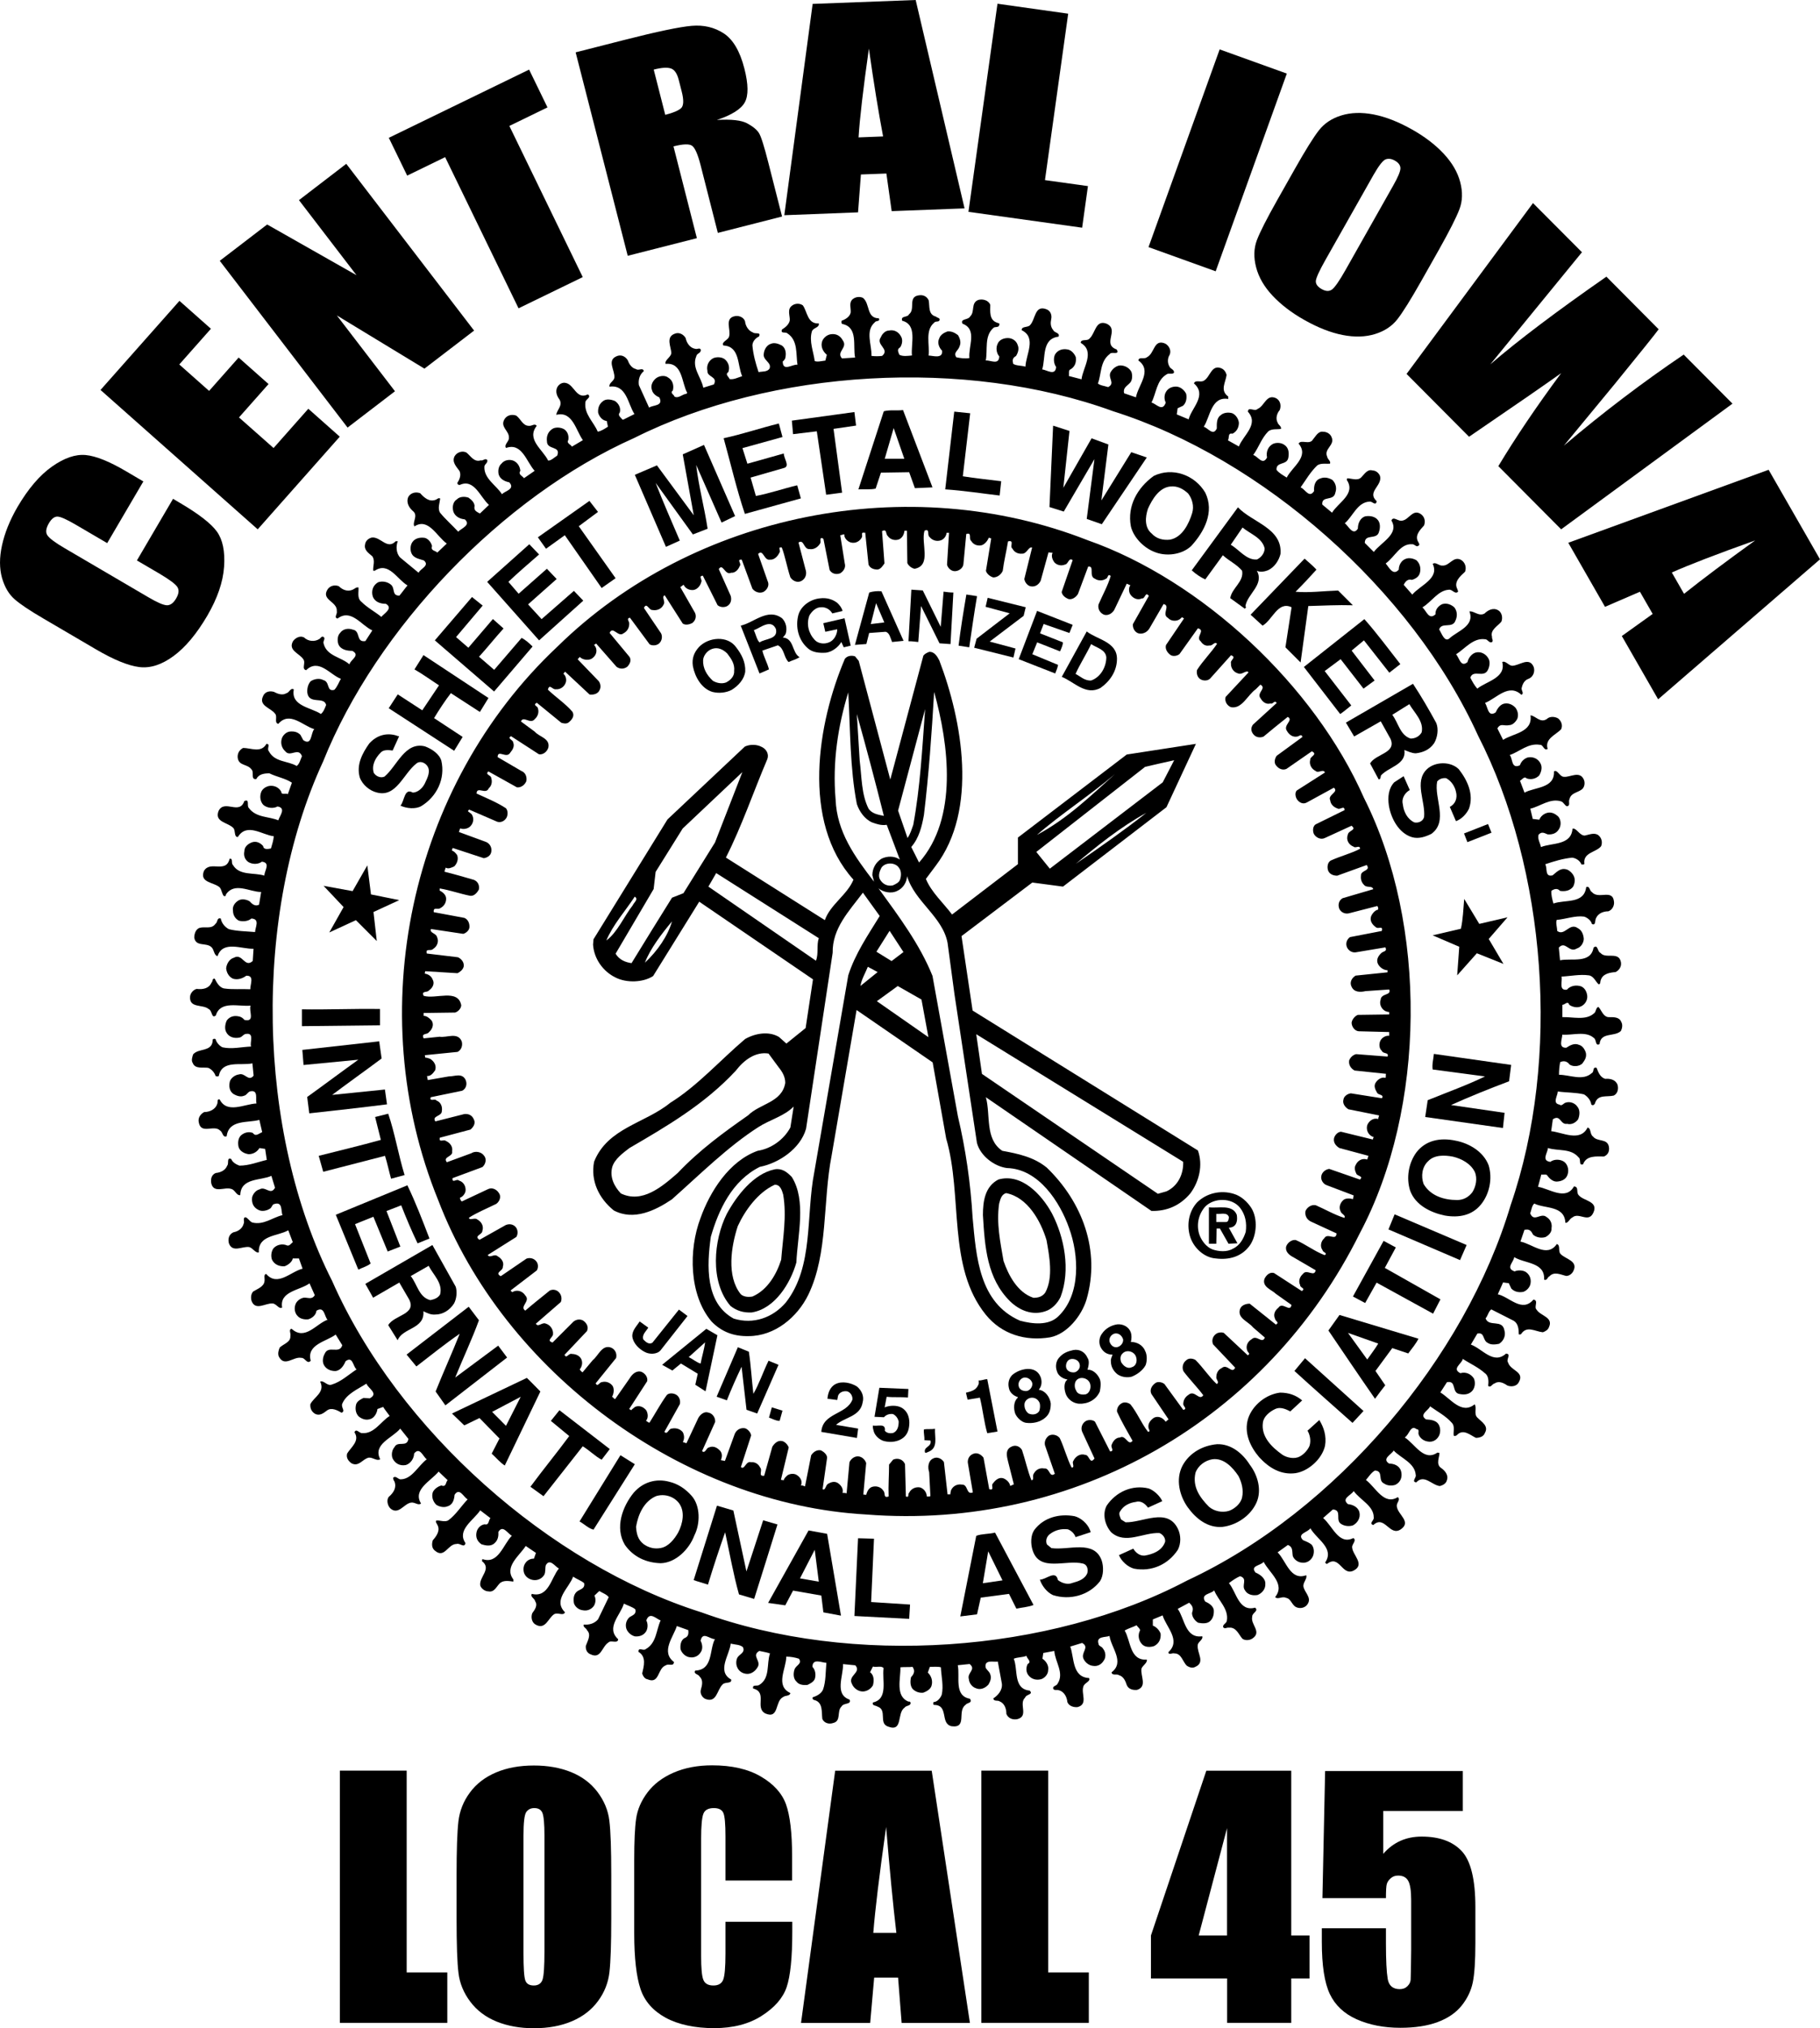 <svg xmlns="http://www.w3.org/2000/svg" id="Layer_1" data-name="Layer 1" viewBox="0 0 210.03 234"><g><path d="M46.93,204.29v23.27h4.69v5.82h-12.4v-29.1h7.71Z"></path><path d="M70.54,221.33c0,2.92-.07,4.99-.21,6.21-.14,1.22-.58,2.33-1.32,3.33-.74,1.01-1.74,1.78-3,2.32-1.26.54-2.72.81-4.4.81-1.59,0-3.01-.25-4.28-.76-1.26-.51-2.28-1.27-3.05-2.29-.77-1.02-1.23-2.13-1.37-3.32-.15-1.2-.22-3.29-.22-6.29v-4.98c0-2.92.07-4.99.21-6.21s.58-2.33,1.32-3.33c.74-1.01,1.74-1.78,3-2.32s2.72-.81,4.4-.81c1.59,0,3.01.25,4.28.76,1.26.51,2.28,1.27,3.05,2.29.77,1.02,1.23,2.13,1.37,3.32.15,1.2.22,3.29.22,6.29v4.98ZM62.83,211.77c0-1.35-.08-2.22-.23-2.6-.15-.38-.47-.57-.94-.57-.4,0-.71.15-.93.46-.21.3-.32,1.21-.32,2.7v13.59c0,1.69.07,2.73.21,3.13.14.4.47.59.98.59s.86-.23,1.01-.68c.15-.46.22-1.54.22-3.25v-13.37Z"></path><path d="M91.43,216.96h-7.71v-5.06c0-1.47-.08-2.39-.25-2.75-.16-.36-.53-.55-1.09-.55-.64,0-1.04.22-1.21.66-.17.44-.26,1.4-.26,2.88v13.51c0,1.41.08,2.34.26,2.77.17.43.56.65,1.15.65s.95-.22,1.13-.65.27-1.45.27-3.04v-3.66h7.71v1.13c0,3.01-.22,5.15-.65,6.41s-1.39,2.36-2.88,3.31c-1.48.95-3.31,1.42-5.49,1.42s-4.12-.4-5.59-1.2c-1.46-.8-2.44-1.91-2.91-3.33s-.72-3.56-.72-6.41v-8.5c0-2.1.07-3.67.22-4.72s.58-2.06,1.31-3.03,1.73-1.73,3.02-2.29c1.29-.56,2.77-.84,4.44-.84,2.27,0,4.15.43,5.62,1.29,1.48.86,2.45,1.94,2.91,3.22.46,1.29.7,3.29.7,6v2.78h.02Z"></path><path d="M107.52,204.29l4.41,29.1h-7.88l-.41-5.23h-2.76l-.46,5.23h-7.98l3.94-29.1h11.14ZM103.44,223c-.39-3.3-.78-7.37-1.18-12.22-.79,5.57-1.28,9.65-1.48,12.22h2.66Z"></path><path d="M120.96,204.29v23.27h4.69v5.82h-12.4v-29.1h7.71Z"></path><path d="M149.01,204.29v19.01h2.11v4.96h-2.11v5.12h-7.4v-5.12h-8.79v-4.96l6.39-19.01h9.8ZM141.6,223.3v-12.38l-3.27,12.38h3.27Z"></path><path d="M168.81,204.29v4.65h-9.18v4.94c1.15-1.33,2.63-1.99,4.43-1.99,2.04,0,3.58.56,4.63,1.68,1.04,1.12,1.57,3.27,1.57,6.46v4.15c0,2.06-.1,3.57-.3,4.54-.2.96-.63,1.86-1.29,2.68s-1.58,1.45-2.76,1.89c-1.18.44-2.62.66-4.31.66-1.9,0-3.58-.33-5.04-.98-1.45-.65-2.49-1.63-3.1-2.92-.61-1.29-.92-3.29-.92-6v-1.58h7.4v1.82c0,1.88.07,3.22.2,4.01s.6,1.19,1.39,1.19c.37,0,.66-.11.89-.34s.35-.47.37-.74c.02-.26.04-1.41.06-3.43v-5.77c0-1.09-.12-1.83-.35-2.23-.23-.4-.62-.59-1.15-.59-.34,0-.63.1-.86.31-.23.2-.38.42-.45.66-.07.23-.1.78-.1,1.63h-7.33l.31-14.66h15.89v-.04Z"></path></g><g><path d="M183.93,119.75c.33.19.14.99.66.71.14-1.42,1.7-.8,2.46-1.51.14-.28.24-.71.05-1.04-.24-.61-.9-.56-1.51-.56-.61-.09-.8-.85-1.13-1.18-.33.09-.24.57-.52.75-.95.85-2.46.38-3.64.43v-1.42c.29,0,.62-.52.8,0,.33.24.9.38,1.32.19.47-.19.8-.71.75-1.23-.05-.47-.28-.9-.7-1.09-.57-.19-1.23-.09-1.65.38-.99.14-.48-1.04-.62-1.51,1.04-.05,2.12-.29,3.17-.14.57.09.8.8,1.13,1.04.24-.05.14-.33.24-.52.23-.71,1.04-.85,1.7-.9.38-.19.71-.61.62-1.13-.24-1.32-1.75-.33-2.36-1.08-.38-.14-.28-1.04-.8-.61-.33,1.89-2.55,1.18-3.87,1.46l-.14-1.46c.76-.85,1.18.66,2.08.1.47-.14.8-.66.8-1.13-.05-.52-.23-.99-.71-1.23-.94-.66-1.51.99-2.36.33,0-.42-.19-.94-.05-1.27,1.04-.09,2.13-.52,3.16-.38.33.1.8.43.9.85.47.23.33-.43.47-.66.24-.57.85-.8,1.42-.8.42-.14.71-.61.66-1.09-.14-1.56-1.79-.23-2.55-1.13-.29-.14-.24-.76-.66-.57-.24,1.98-2.45,1.41-3.78,1.89-.14-.47-.28-1.04-.24-1.46.33-.24.71-.33.99,0,.57.09,1.14,0,1.51-.47.19-.33.28-.85.09-1.23-.14-.33-.57-.75-.94-.8-.66-.14-1.09.38-1.51.71-.94.23-.57-.85-.85-1.28.99-.33,2.03-.66,3.11-.76.43.05.9.33,1.08.8.09-.05.28.05.33-.09-.19-1.32,1.37-1.32,1.93-2.03.19-.47.05-.99-.33-1.28-.47-.33-1.04-.05-1.56.05-.61,0-.94-.9-1.41-.8-.14,1.98-2.41,1.61-3.64,2.13-.09-.47-.42-.94-.28-1.42.33-.38.61-.24,1.04-.05.52.05,1.04-.1,1.32-.61.28-.43.24-1.09-.1-1.46-.38-.33-.75-.52-1.23-.42-.42.1-.8.42-.94.8l-.76-.09-.28-1.18c1.18-.28,2.26-1.23,3.54-.85.33.1.43.52.71.57.42-.1.1-.52.28-.85.19-.75,1.03-.71,1.51-1.18.24-.28.28-.71.14-1.04-.47-1.08-1.61-.24-2.31-.33-.48,0-.76-.9-1.14-.62.1,1.98-2.22,1.79-3.4,2.45l-.52-1.37c.24-.14.52-.57.75-.28.52.19,1.09.05,1.46-.33.24-.38.38-.9.19-1.32-.24-.57-.85-.9-1.51-.76-.43.14-.76.47-.9.9-1.04.47-.8-.8-1.18-1.18,1.14-.38,2.13-1.41,3.49-1.18.38-.05.47.76.89.47-.37-1.18.95-1.61,1.56-2.27.19-.43.05-.9-.33-1.23-.38-.24-.99-.28-1.32.05-.76.52-1.32-.38-1.89-.42.28,1.98-2.03,2.08-3.16,2.83l-.66-1.32c.37-.66.75-.24,1.37-.38.38,0,.76-.38.94-.76.14-.43.05-.9-.24-1.27-.37-.38-.85-.57-1.37-.43-.42.14-.71.57-.9.99-.9.61-.9-.66-1.23-1.09,1.32-.52,2.74-2.31,4.2-.94.38-.19-.09-.52.05-.85.09-.42.33-.85.76-.99.52-.19.8-.8.61-1.37-.52-1.23-1.65-.14-2.5-.14-.43-.05-.76-.62-1.13-.43.47,1.84-1.84,2.22-2.88,3.07-.33-.38-.57-.8-.8-1.27.33-.99,1.56.09,2.03-.9.19-.38.28-.95.05-1.32-.29-.52-.9-.85-1.51-.66-.42.14-.8.61-.9,1.09-.8.66-.94-.52-1.32-.9,1.04-.66,1.98-1.93,3.35-1.74.33,0,.43.47.8.33.19-.19-.04-.38,0-.61-.24-.8.66-1.23,1.08-1.75.19-.47.05-1.08-.38-1.32-.57-.33-1.18,0-1.56.38-.66.38-1.23-.33-1.75-.24.66,1.7-1.42,2.27-2.31,3.12-.57.47-.89-.61-1.18-1.04.28-.9,1.56-.05,1.89-1.04.24-.52.19-1.09-.14-1.51-.38-.33-.85-.52-1.37-.38-.47.19-.85.66-.8,1.18-.76.71-1.04-.38-1.51-.8,1.04-.61,1.79-1.94,3.02-2.03.43-.09.71.57,1.09.23,0-.14-.05-.19-.09-.33-.42-.8.33-1.46.9-1.98.19-.52,0-1.09-.47-1.37-.9-.47-1.32.71-2.13.66-.42.05-.8-.47-1.13-.19.8,1.7-1.46,2.46-2.36,3.54l-.99-1.13c.19-.38.47-.71.94-.57.38-.1.76-.33.9-.71.19-.57.05-1.18-.38-1.56-.33-.19-.85-.33-1.27-.14-.47.19-.76.71-.76,1.23-.66.76-1.13-.28-1.51-.71,1.04-.75,1.7-2.31,3.02-2.22.33-.05.52.42.8.14.14-.1,0-.28-.05-.38-.47-.75.19-1.41.66-1.93.19-.52.05-1.08-.47-1.37-.85-.47-1.28.66-1.98.8-.52.19-1.09-.57-1.32,0,.94,1.56-1.18,2.5-2.03,3.63l-1.04-1.04c0-1.13,1.42-.28,1.65-1.32.14-.43.14-.99-.14-1.32-.33-.43-.94-.52-1.46-.43-.61.19-.85.85-.85,1.42-.57.9-1.13-.38-1.51-.62.94-.8,1.46-2.45,2.88-2.5.28-.05.71.57.8-.05-1.18-1.08.71-1.79.38-2.92-.14-.33-.47-.62-.85-.62-.61-.19-.94.43-1.32.8-.42.43-1.18.1-1.61.1l-.05.19c1.08,1.61-.99,2.6-1.7,3.78l-1.13-.94c-.09-1.09,1.32-.33,1.51-1.37.19-.52.05-1.08-.33-1.46-.38-.24-.9-.38-1.37-.19-.66.19-.8.9-.75,1.46-.57.9-1.04-.24-1.56-.42.61-.85,1.13-1.79,1.94-2.55.43-.28,1.04-.14,1.46-.19.1-.33-.28-.47-.33-.8-.42-.9.9-1.32.52-2.22-.14-.42-.57-.66-.99-.66-.57-.09-.85.52-1.18.9-.38.66-1.37-.05-1.65.47,1.27,1.51-.76,2.69-1.37,3.92-.43-.28-.9-.52-1.18-.9-.05-.99,1.23-.47,1.37-1.42.09-.52.05-1.13-.47-1.46-.33-.24-.85-.28-1.23-.14-.66.28-.9.99-.76,1.6-.52.99-1.09-.19-1.6-.28.66-.9.94-1.93,1.75-2.74.42-.33.99-.19,1.46-.28.05-.33-.33-.47-.38-.71-.28-.47-.09-1.09.23-1.46.19-.47.1-1.09-.42-1.37-1.13-.52-1.32.9-2.12,1.23-.38.38-1.09-.33-1.13.33,1.32,1.46-.57,2.74-1.04,4.01l-1.27-.71c.19-.23-.05-.9.52-.76.51-.24.75-.75.75-1.27-.05-.43-.33-.89-.75-1.09-.43-.14-1.04-.09-1.37.24-.48.33-.43,1.04-.43,1.51-.42.94-1.04-.09-1.51-.19.75-1.13.85-3.54,2.83-3.21v-.28c-.99-.71-.29-1.65-.19-2.5-.09-.33-.28-.62-.61-.76-1.13-.47-1.28.99-1.98,1.41-.38.28-.99-.14-1.18.33,1.56,1.37-.28,2.83-.61,4.15l-1.37-.57.1-.71.61-.28c.38-.33.47-.85.38-1.37-.19-.42-.66-.85-1.18-.85-.47,0-.94.19-1.18.66-.19.33-.19.85,0,1.18-.38,1.13-1.09.14-1.65,0,.57-1.08.57-2.55,1.75-3.25.23-.19.66.05.85-.19.05-.38-.42-.43-.52-.71-.24-.38-.24-.94,0-1.32.24-.47,0-1.04-.47-1.32-1.37-.61-1.23,1.14-2.13,1.56-.28.28-.94-.1-.99.38,1.65,1.18-.05,2.88-.28,4.25l-1.37-.47c-.14-.66.33-.8.71-1.23.24-.28.28-.8.14-1.23-.24-.47-.76-.75-1.27-.75-.42,0-.85.33-1.09.71-.47.71.57,1.32-.33,1.79-.43-.14-.95-.19-1.18-.42.43-1.13.23-2.55,1.37-3.4.19-.33,1.18.19.8-.52-1.75-.62.38-2.27-1.18-2.98-1.27-.47-1.27,1.09-1.94,1.7-.28.38-1.03,0-1.03.52,1.7.99.23,2.88.09,4.2l-1.46-.38c.05-.23-.05-.57.09-.71.56-.28.8-.8.71-1.46-.14-.38-.52-.85-.99-.9-.57-.1-1.13.09-1.42.61-.19.43-.14,1.04.14,1.42-.09,1.08-1.09.33-1.61.28.42-1.32-.09-3.54,1.89-3.78.19-.47-.47-.42-.61-.75-.33-.38-.33-.85-.24-1.27.1-.43-.05-.94-.52-1.13-1.42-.57-1.27,1.18-1.94,1.84-.28.28-.99.09-.94.57,1.75.85.47,2.83.43,4.2-.47-.14-1.08-.09-1.42-.33-.09-.43-.09-.66.33-.9.24-.38.38-.85.19-1.27-.14-.47-.61-.8-1.13-.8-.47,0-.99.19-1.18.66-.23.47-.14,1.09.19,1.46-.05,1.04-.99.42-1.56.47.24-1.23-.19-2.78.85-3.73.19-.24.66,0,.71-.38.1-.23-.19-.19-.33-.28-.85-.33-.71-1.32-.71-2.03-.19-.52-.85-.71-1.37-.57-.9.33-.38,1.37-.94,1.89-.24.47-1.18.24-.9.85,1.75.66.66,2.6.8,3.97-.52.09-1.09,0-1.51-.09-.38-.57.24-.76.38-1.28.19-.42.05-.9-.19-1.28-.37-.28-.75-.47-1.22-.42-.38.14-.81.38-.94.8-.24.47-.05,1.04.33,1.42.1.99-1.09.56-1.56.56.14-1.27-.42-2.88.62-3.77.19-.28.66,0,.66-.43-.09-.19-.28-.14-.42-.29-.94-.24-.71-1.18-.85-1.89-.23-.47-.66-.66-1.18-.56-1.23.19-.33,1.6-1.08,2.17-.19.42-.99.14-.8.75,1.79.47.99,2.64,1.13,4.01-.47.05-1.08.14-1.46-.09-.09-.28-.33-.61.1-.85.24-.33.33-.9.09-1.27-.28-.52-.8-.8-1.41-.66-.38,0-.76.38-.9.75-.66.9,1.09,1.37.14,2.17-.38.05-.85.05-1.23,0,.05-1.27-.75-2.88.38-3.87.14-.24.66-.05.47-.47-1.46,0-.99-1.7-1.84-2.36-.42-.19-.94-.1-1.27.24-.33.42-.1.94-.14,1.46-.09.47-.61.8-1.04.94-.05.14-.05.33.09.38,1.84.38,1.18,2.55,1.46,3.87l-1.51.1c-.71-.76.71-1.23.09-2.08-.28-.52-.75-.8-1.37-.71-.38.05-.8.33-.99.76-.24.61.05,1.23.52,1.61l-.17.67c-.42.05-.94.19-1.23.05-.14-1.09-.66-2.26-.33-3.4.14-.47.9-.42.8-.94-1.32.09-1.32-1.37-1.84-2.08-.38-.28-.94-.23-1.27.05-.57.42-.19,1.18-.24,1.7-.1.47-.52.8-.9,1.04-.19.52.42.24.61.43,1.27.8.99,2.45,1.18,3.63-.57-.09-1.7.85-1.7-.38.14-.09.19-.19.28-.33.14-.52.1-1.18-.38-1.51-.38-.19-.85-.38-1.28-.19-.47.14-.75.66-.8,1.09-.19.8.94,1.04.66,1.75-.24.42-.85.33-1.27.42-.33-.99-.61-1.98-.71-3.07,0-.42.33-.85.76-1.04.28-.57-.47-.24-.71-.47-.52-.19-.85-.76-.9-1.28-.14-.42-.61-.66-1.08-.61-1.37.19-.52,1.56-.76,2.36-.09.42-.94.62-.66,1.04,1.94.09,1.6,2.31,2.17,3.54-.47.14-.99.43-1.46.33-.05-.24-.57-.52-.14-.8.19-.52.05-1.08-.38-1.46-.33-.28-.94-.33-1.37-.14-.52.28-.8.85-.66,1.46-.05.75,1.22.61.75,1.56l-1.23.38c-.23-1.23-1.37-2.31-.8-3.64.05-.33.52-.33.52-.71-.09-.33-.38-.05-.66-.14-.62-.1-.99-.71-1.09-1.23-.24-.43-.76-.71-1.23-.52-1.13.38-.43,1.56-.43,2.26-.05.47-.8.8-.66,1.23,1.98-.19,1.84,2.17,2.5,3.35l-.1.1c-.47.05-.9.57-1.37.33-.05-.24-.57-.42-.19-.71.14-.57,0-1.18-.57-1.51-.38-.28-1.04-.19-1.42.14-.38.33-.61.85-.42,1.32.09.42.52.71.85.85.52,1.04-.76.85-1.18,1.18l-1.18-2.6c-.09-.62.09-1.23.57-1.61-.1-.47-.61,0-.9-.24-.47-.09-.8-.57-.94-.99-.24-.42-.71-.71-1.23-.52-1.27.47-.24,1.65-.33,2.5-.05.42-.66.61-.56,1.04,1.98-.28,2.12,2.03,2.88,3.16l-1.32.66-.09-.05c-.19-.24-.57-.47-.28-.8.14-.52-.14-1.04-.57-1.32-.47-.19-1.04-.28-1.41.05-.42.33-.57.8-.52,1.32.14.47.52.9.99.94l.14.66c-.38.24-.8.52-1.18.57-.47-1.13-1.6-2.03-1.42-3.4,0-.33.76-.57.28-.9-1.32.66-1.56-1.13-2.55-1.32-.38-.1-.8.14-.99.52-.24.52,0,1.04.28,1.41.38.71-.33,1.18-.38,1.75,1.89-.48,2.27,1.84,3.07,2.92l-1.27.75c-.1-.24-.66-.38-.42-.75.09-.47-.05-.94-.43-1.23-.38-.24-.9-.28-1.27-.14-.57.28-.85.85-.76,1.51,0,1.04,1.65.47,1.18,1.65-.33.19-.66.57-1.04.57-.61-1.27-2.55-2.45-1.32-4.01-.24-.33-.57.05-.9,0-.71,0-.94-.8-1.46-1.18-.52-.19-1.09-.05-1.37.43-.52.9.57,1.32.52,2.12.05.42-.61.8-.33,1.18,1.84-.66,2.36,1.61,3.3,2.64l-1.23.85c-.19-.28-.71-.42-.42-.85-.05-.47-.28-.9-.71-1.13-.47-.24-1.13-.14-1.46.29-.38.33-.42.85-.33,1.27.19.57.75.8,1.23.9.71.8-.52.99-.85,1.37-.66-1.04-2.08-1.79-2.03-3.16,0-.33.43-.43.33-.8-.28-.24-.47.14-.75.05-.76.24-1.13-.47-1.65-.9-.47-.24-1.09-.05-1.37.43-.33.66.19,1.18.57,1.7.19.42.05.89-.19,1.27-.14.14,0,.38.24.33,1.65-.76,2.36,1.46,3.35,2.31l-1.04.99-.19-.09c-.33-.19-.52-.33-.43-.8-.05-.42-.38-.71-.71-.94-.42-.14-.99-.14-1.32.19-.47.28-.57.9-.42,1.42.19.57.76.85,1.32.9.76.66-.42,1.04-.76,1.42-.66-.71-1.46-1.42-2.08-2.17-.33-.47-.05-1.18,0-1.65-.19-.14-.38.1-.52.14-.75.28-1.32-.24-1.79-.76-.52-.19-1.09-.05-1.37.43-.28.66.09,1.27.61,1.7.52.52-.19,1.27.1,1.7,1.6-1.04,2.55,1.13,3.73,1.98l-1.09,1.04c-.23-.24-.8-.19-.61-.75-.09-.38-.38-.8-.8-.94-.52-.09-1.13,0-1.46.47-.24.33-.28.85-.14,1.23.24.66.94.71,1.46.9.71.61-.42.94-.61,1.42l-2.12-1.75c-.47-.47-.52-1.32-.28-1.89h-.24c-.99,1.04-1.75-.57-2.78-.42-.38.1-.71.38-.76.8-.14.66.42.99.85,1.37.33.52.05,1.09.09,1.65h.19c1.6-1.08,2.6,1.04,3.77,1.7-.33.38-.61.8-.94,1.18-.94,0-.42-.89-1.04-1.32-.38-.28-.9-.38-1.37-.24-.66.33-.85,1.04-.66,1.65.24.66.9.85,1.51.85.9.52-.23,1.13-.52,1.51-.75-.61-1.6-1.04-2.31-1.75-.52-.42-.28-1.13-.33-1.65-.28-.05-.47.19-.71.28-.57.23-1.13,0-1.56-.42-.47-.19-.99-.05-1.27.33-.85,1.27,1.13,1.41,1.04,2.55.09.33-.38.75.09.85,1.56-1.18,2.74.8,4.01,1.37l-.8,1.23c-1.13.19-.52-1.18-1.46-1.32-.52-.19-1.13-.09-1.46.38-.33.33-.33.94-.19,1.32.28.66,1.09.75,1.6.75.99.52-.24,1.04-.33,1.56-.94-.85-2.59-.94-2.97-2.36-.14-.33.24-.57,0-.8-.28-.14-.33.14-.52.24-.52.33-1.27.28-1.75-.19-.47-.24-.99.05-1.27.43-.61,1.08.76,1.42,1.18,2.08.33.42-.24,1.13.33,1.27,1.46-1.42,2.79.56,4.01.99-.24.43-.42.94-.76,1.28-.94.24-.47-.94-1.27-1.13-.42-.24-1.04-.14-1.46.14-.33.38-.42.9-.38,1.32.19,1.41,1.93.38,2.17,1.41-.14.38-.33.85-.61,1.04-1.13-.76-3.49-.9-3.12-2.83-.38-.24-.52.38-.85.43-.42.28-.99.1-1.42-.14-.42-.14-1.04-.09-1.27.47-.57,1.13.9,1.37,1.37,2.03.33.33-.14,1.08.38,1.18,1.32-1.51,2.83.23,4.15.61-.42.43-.24,1.98-1.27,1.27l-.33-.61c-.33-.33-.71-.43-1.23-.38-.38.05-.76.38-.9.76-.19.52-.05,1.13.38,1.51.57.75,1.51-.52,1.93.57-.19.42-.28.9-.61,1.13-1.04-.61-2.55-.42-3.21-1.7-.28-.28.24-.85-.28-.85-.61,1.09-1.79.47-2.69.47-.47.24-.71.71-.61,1.23.19.85,1.09.61,1.56,1.23.38.33-.14,1.22.57,1.13.28-.57.9-.66,1.51-.66.85.42,1.84.57,2.6,1.08l-.47,1.32c-.24-.14-.76.14-.76-.28-.28-.52-.85-.76-1.42-.66-.38.09-.76.33-.9.71-.19.52-.1,1.08.24,1.46.42.38,1.18.47,1.65.19,1.04.19.24,1.08.09,1.6-1.13-.47-2.55-.28-3.4-1.42-.28-.28.14-1.09-.52-.8-.57,1.65-2.27-.24-2.97,1.13-.52,1.32,1.09,1.32,1.7,1.98.28.29.05,1.04.52,1.04,1.04-1.7,2.83-.23,4.15-.09-.05.52-.19.94-.33,1.41-.28.05-.85.19-.9-.28-.33-.38-.8-.61-1.32-.42-.47.19-.85.52-.85,1.04-.1.47.05.94.47,1.23.47.28,1.13.28,1.56-.05,1.04.14.28,1.04.28,1.61-1.18-.38-2.88.04-3.63-1.23-.24-.24.05-.8-.38-.71-.43,1.75-2.26.14-2.97,1.42-.52,1.37,1.18,1.27,1.84,1.89.24.33.24.75.47.99.19.05.24-.05.24-.19.99-1.46,2.74-.28,4.06-.28l-.24,1.46c-.42.24-.8-.05-1.08-.38-.38-.23-.94-.33-1.32-.09s-.71.66-.61,1.18c0,.47.24.9.66,1.13.47.14,1.09.09,1.46-.24,1.04.05.43,1.04.43,1.56-1.04-.09-2.08-.09-3.02-.33-.47-.24-.85-.71-.94-1.23-.47-.14-.33.42-.61.61-.47.66-1.18.28-1.84.47-.42.14-.61.66-.61,1.13.19,1.09,1.37.52,1.98,1.09.33.29.28.95.71,1.04.61-1.84,2.78-.8,4.15-.85l-.09,1.41c-.94.85-1.18-.94-2.17-.38-.52.14-.85.71-.9,1.23.05.47.28.94.76,1.18.52.19,1.13,0,1.56-.33.99-.05.43,1.04.47,1.56-.99-.05-2.08.05-3.02-.09-.57-.1-.9-.76-1.09-1.13-.33-.05-.19.33-.38.47-.28.66-.99.8-1.7.71-.38.09-.71.47-.76.85-.14,1.42,1.46.9,2.12,1.46.47.19.33,1.18.85.75.52-1.74,2.64-.99,4.01-1.13-.24.61.57,1.93-.71,1.65-.19-.24-.42-.38-.71-.42-.52-.1-.99.04-1.32.47-.19.38-.28.94-.09,1.32.28.61.94.8,1.56.66.28-.04.47-.42.76-.42.99-.14.38,1.04.57,1.46-1.09.04-2.22.33-3.3.09-.33-.14-.71-.56-.8-.94-.05-.04-.24-.09-.33.05,0,1.46-1.6.94-2.26,1.7-.09.28-.24.71-.05.99.28.75,1.23.47,1.79.57.38.14.75.57.85.94.14.05.33.1.38-.04.38-1.84,2.55-1.13,3.87-1.42l.14,1.42c-.61.75-.99-.38-1.7-.14-.42.05-.9.38-1.04.8-.14.57-.05,1.14.42,1.46.33.19.8.38,1.23.19.28-.04.47-.51.76-.51.9-.15.52.94.66,1.41-1.37.05-3.4,1.23-4.25-.47-.33-.09-.19.33-.28.52-.19.61-.85.94-1.51.94-.42.24-.75.66-.61,1.23.28,1.37,1.75.19,2.45.9.33.19.28.85.76.66.24-1.98,2.5-1.51,3.77-1.89l.33,1.42c-.38.14-.75.57-1.08.09-.47-.19-.99-.05-1.37.28-.33.33-.38.85-.28,1.32.14.52.71.8,1.18.85.52,0,.99-.29,1.23-.71l.66.1.19,1.27c-1.04.24-2.03.66-3.16.66-.38-.14-.8-.38-.94-.76-.57-.24-.24.52-.47.76-.19.52-.75.8-1.32.85-.47.19-.61.66-.52,1.18.28,1.23,1.56.38,2.31.66.43.09.61.8,1.04.71.05-2.02,2.36-1.65,3.59-2.22l.42,1.37c-.52.94-1.09-.23-1.79.19-.42.1-.75.52-.85.9-.09.66.14,1.18.71,1.46.42.24,1.04.1,1.42-.19.14-.14.23-.48.43-.48.99-.33.75.85.94,1.28-1.18.28-2.17,1.18-3.49.85-.33-.14-.47-.52-.8-.61-.33.09-.05.52-.19.75-.14.57-.66.9-1.18.99-.52.24-.66.76-.52,1.28.43,1.13,1.56.29,2.36.43.43.14.71.71,1.09.61-.09-2.03,2.17-1.84,3.4-2.55l.52,1.37c-.19.14-.38.47-.66.38-.52-.24-1.23-.1-1.6.37-.24.38-.28.9-.14,1.27.28.57.85.8,1.46.76.38-.14.85-.47.94-.9h.71l.42,1.18c-1.37.33-2.88,2.12-4.2.61-.33.04-.14.52-.19.8-.05.67-.8.9-1.32,1.23-.24.28-.28.66-.19,1.04.42,1.23,1.6.29,2.41.33.47,0,.76.71,1.13.47-.33-1.89,2.08-1.98,3.16-2.79l.61,1.37c-.33.52-.71.28-1.23.28-.42.05-.85.38-.99.75-.19.47-.1,1.04.24,1.37.28.33.8.43,1.23.38.47-.14.9-.52.94-.99.94-.57.9.66,1.28,1.04-1.32.47-2.6,2.46-4.15,1.04-.38.09-.05.52-.14.85.05.71-.8.9-1.23,1.32-.14.33-.24.71-.1,1.04.66,1.27,1.7-.05,2.6.15.42-.05.66.8,1.08.33-.52-1.89,1.84-2.22,2.88-3.02l.76,1.23c-.33,1.09-1.6-.05-2.03.99-.19.33-.28.8-.14,1.18.24.57.8.81,1.37.81.61-.05.99-.66,1.18-1.13.85-.66.85.62,1.27.94-.94.62-1.79,1.42-2.83,1.74-.57.24-.9-.51-1.37-.33.61,1.23-.75,1.8-1.13,2.6-.05.47.14.89.57,1.13.52.24.94-.09,1.32-.38.52-.42,1.23-.05,1.7.24.52-.19-.09-.61.09-1.04.47-1.14,1.84-1.7,2.79-2.32.19.56,1.46,1.13.38,1.7l-.71-.05c-.28.14-.71.33-.85.71-.14.47-.09,1.04.28,1.42.33.28.8.47,1.27.33.52-.1.85-.71.9-1.18l.66-.24c.24.38.52.71.75,1.04-1.04.66-1.79,2.08-3.16,1.98-.33.05-.71-.61-.9-.09.66.99-.43,1.74-.85,2.45-.14.52.19.9.52,1.13.85.43,1.27-.52,1.98-.66.47-.05.9.42,1.32.19-.9-1.75,1.42-2.45,2.31-3.54l.94,1.18c-.14,1.04-1.23.19-1.6.95-.29.33-.38.85-.24,1.27.28.61.85.94,1.56.8.57-.19.94-.8.94-1.32.66-.85,1.04.38,1.46.66-.99.75-1.7,2.27-2.97,2.31-.33.05-.57-.47-.9-.19,0,.19.05.33.14.43.28.71-.1,1.32-.66,1.79-.28.37-.14,1.04.24,1.37.9.71,1.51-.56,2.31-.71.47-.09.85.38,1.18.1-.99-1.6,1.13-2.59,2.03-3.68l1.04.99c-.23.19-.14.85-.71.61-.38.09-.8.38-.99.75-.19.52,0,1.09.38,1.47.33.23.9.37,1.32.18.61-.18.76-.8.8-1.32.57-.9,1.04.28,1.51.52-.76.8-1.37,1.79-2.22,2.41-.42.28-1.04-.05-1.42.05-.09.18.09.33.14.47.38.66-.1,1.32-.52,1.79-.14.43-.14.94.28,1.23,1.08.89,1.46-.8,2.45-.8.43-.14.9.52,1.04-.1-1.04-1.51.94-2.64,1.7-3.78l1.18.9c-.24.24-.14.85-.66.71-.47.05-.85.47-.94.89-.14.62.09,1.09.57,1.42.47.14,1.09.28,1.51-.14.38-.33.47-.8.43-1.28.52-.89,1.08.19,1.56.43-.99.99-1.56,3.35-3.4,2.69l-.05.24c1.18.9-.38,1.84-.19,2.83.14.38.57.66.94.66.71.14.94-.62,1.37-.99.47-.33,1.04-.19,1.51-.14v-.24c-1.13-1.46.75-2.79,1.42-3.87l1.18.8-.23.66c-.33,0-.57.1-.8.29-.33.33-.47.71-.38,1.22.09.43.42.76.85.9.56.19,1.18,0,1.51-.52.19-.33.09-.8.19-1.13.47-.85,1.09.19,1.51.38-.9,1.08-1.18,3.4-3.12,2.93-.23.33.33.52.38.85.33.47-.05.99-.33,1.37-.19.47-.05,1.09.38,1.32,1.13.66,1.46-.75,2.12-1.18.42-.29,1.09.24,1.27-.24-1.42-1.42.47-2.78.94-4.11.42.29.99.48,1.28.76.09.61-.38.66-.76.9-.47.33-.52.9-.42,1.42.14.42.57.76,1.04.8.42.09.9-.05,1.23-.47.24-.33.28-.85.09-1.23.19-.14.38-.38.57-.52.38.24.85.38,1.08.71l-1.23,2.55c-.43.52-1.09.66-1.65.61-.14.28.33.43.38.66.52.52.05,1.23-.14,1.79-.05.42.14.85.57.99,1.18.56,1.28-.9,2.03-1.37.28-.33,1.09.19,1.13-.38-1.46-1.33.28-2.79.66-4.11.47.24.99.38,1.32.66.14.57-.28.66-.66.9-.38.33-.52.85-.38,1.32.14.43.57.8.99.9.57.05,1.04-.14,1.32-.61.19-.38.19-.85,0-1.23.38-1.09,1.18-.14,1.65,0-.52,1.13-.47,2.6-1.7,3.3-.28.28-.9-.28-.85.33.94.57.61,1.66.42,2.5.1.28.28.61.61.66,1.42.61,1.13-1.27,2.12-1.61.33-.24.9.19.94-.38-1.56-1.18-.05-2.92.33-4.15l1.32.47c.05.47,0,.76-.47.94-.42.28-.47.85-.42,1.27.14.43.52.8.94.9.61.14,1.13-.1,1.42-.61.24-.38.14-.94-.05-1.27.24-1.13,1.04-.19,1.65-.19-.66,1.27-.19,3.54-2.27,3.63-.24.42.38.38.52.71.42.38.28.99.14,1.46-.14.47.14.9.47,1.08,1.37.57,1.37-1.03,2.03-1.65.28-.33,1.09-.05.99-.57-1.7-.94-.19-2.83-.05-4.15.47.14,1.09.1,1.42.43.23.56-.24.71-.57,1.08-.24.28-.28.85-.1,1.23.19.47.66.76,1.18.76.47,0,.9-.33,1.13-.71.57-.76-.75-1.37.24-1.94.38.09.8.14,1.23.29-.42,1.23.05,2.83-1.23,3.63-.24.19-.85-.09-.71.42,1.7.43.14,2.22,1.41,2.88,1.6.67,1.08-1.41,2.03-1.89.28-.23.8-.09.85-.47-1.79-.85-.47-2.83-.47-4.2.52,0,1.04.1,1.46.24.42.61-.38.75-.52,1.27-.14.43-.14,1.04.24,1.37.28.38.8.43,1.27.38.28-.14.71-.33.85-.71.14-.47.05-1.04-.28-1.37,0-1.04,1.09-.47,1.61-.47-.1.99-.05,2.12-.38,3.07-.19.47-.71.76-1.18.9-.1.1,0,.33.19.33.99.28.8,1.37.9,2.17.19.47.75.66,1.27.47.94-.23.38-1.37.94-1.89.24-.47,1.18-.19.94-.8-1.79-.61-.71-2.74-.76-4.1l1.42.14c.76.85-.94,1.18-.38,2.17.19.47.71.85,1.23.85.47,0,.94-.29,1.18-.71.14-.52.14-1.18-.33-1.51l.33-.66c.38.14.99-.14,1.23.19-.19,1.41.57,3.54-1.23,3.96-.14.38.33.33.52.47,1.18.38.09,1.94,1.23,2.31,1.75.66.99-1.56,1.89-2.17.19-.29.66-.19.71-.52,0-.14-.1-.24-.24-.19-1.56-.61-.9-2.64-.94-3.96.47-.05.94,0,1.41-.05l.05.1c.24.38.1.75-.23,1.08-.1.42-.14,1.04.23,1.42.33.28.71.43,1.18.38.38-.14.8-.38.94-.76.19-.57,0-1.18-.42-1.56l.24-.66c.42,0,.94-.05,1.27.05.05,1.04.33,2.17.1,3.16-.14.38-.52.85-.94.85-.05.1-.09.28.05.33,1.75,0,.66,2.17,2.03,2.46,1.84.24.61-1.75,1.6-2.46.19-.28.85-.19.52-.71-1.89-.33-1.13-2.55-1.41-3.87l1.37-.14c.8.66-.33.99-.09,1.75.04.47.38.9.8,1.04.52.24,1.09,0,1.46-.42.23-.38.38-.8.19-1.23-.09-.28-.47-.52-.52-.76-.14-.94.94-.57,1.41-.66l.47,2.55c.09.75-.47,1.37-.99,1.7.05.38.52.19.71.33.61.24.8.89.8,1.46.19.47.66.7,1.23.61,1.42-.33.14-1.79.94-2.5.09-.38.99-.33.52-.8-1.93-.19-1.32-2.41-1.84-3.68.47-.19.99-.14,1.47-.33.04.33.66.66.14.94-.23.43-.19.99.1,1.32.38.47.94.57,1.46.43.42-.14.8-.57.8-1.04.1-.52-.24-1.04-.66-1.32l.1-.66,1.27-.24c.09,1.28,1.18,2.55.38,3.78-.14.28-.52.24-.52.52.05.33.48.14.66.24.62.14.94.8.99,1.37.19.47.76.62,1.18.57,1.23-.33.38-1.56.66-2.36.09-.43.9-.61.66-.99-1.98-.1-1.7-2.36-2.17-3.63l1.37-.42c.94.52-.24,1.13.19,1.89.19.38.61.71,1.04.75.52.1.99-.14,1.27-.61.28-.38.23-.99-.09-1.37-.14-.28-.52-.28-.52-.57-.29-.9.85-.71,1.27-.9.19,1.37,1.79,3.02.24,4.2.05.43.61.14.85.33.52.14.75.66.9,1.13.19.47.66.61,1.18.57,1.23-.38.38-1.61.52-2.46.14-.38.71-.66.61-1.04-1.98.14-1.84-2.17-2.55-3.35.47-.28.94-.38,1.37-.61.14.23.57.47.33.75-.19.52-.05,1.13.38,1.51.33.29.89.29,1.32.14.56-.29.8-.8.75-1.42-.14-.42-.52-.8-.9-.94v-.71l1.13-.47c.38,1.32,2.17,2.88.66,4.25.05.38.42.05.71.14.8,0,.94.94,1.41,1.41.28.19.66.33.99.14,1.18-.52.19-1.6.28-2.45-.05-.42.66-.66.52-1.08-1.98.28-2.03-2.08-2.83-3.16l1.32-.71c.42.38.52.66.33,1.18,0,.47.33.9.71,1.13.47.09,1.09.14,1.42-.23.33-.33.42-.8.38-1.27-.1-.47-.57-.76-.99-.95-.57-.89.66-.85,1.04-1.28.48,1.18,1.7,2.12,1.46,3.5-.05.33-.52.42-.42.75.19.24.42,0,.66.05.85-.09,1.13.8,1.56,1.28.33.23.85.19,1.18-.05,1.09-.76-.28-1.61-.05-2.5-.05-.42.8-.66.33-1.04-1.89.52-2.17-1.84-3.02-2.83.43-.33.85-.61,1.28-.8.94.28.14,1.04.56,1.61.28.52.9.66,1.46.56.52-.19.94-.71.9-1.27.05-.66-.66-1.13-1.13-1.32-.66-.8.61-.8.94-1.23.66,1.28,2.55,2.55,1.32,4.06.33.33.8-.14,1.27.09.57.09.66.85,1.18,1.08.43.19.99.09,1.28-.33.57-.8-.42-1.42-.47-2.13,0-.47.47-.85.33-1.23-1.84.66-2.31-1.65-3.3-2.64l1.18-.85c.62.23.47.71.57,1.28.14.38.57.71.99.75.52.09.99-.14,1.27-.61.24-.42.24-1.08-.09-1.46-.28-.24-.66-.38-.99-.52-.76-.75.57-.89.85-1.37.71,1.27,2.83,2.31,1.7,3.96.05.05.14.19.24.14,1.42-1.09,1.7,1.42,3.02.8,1.42-.71-.09-1.79-.14-2.69-.05-.38.57-.8.14-1.08-1.7.85-2.41-1.42-3.49-2.31l1.13-.99c1.13.09.19,1.27.99,1.7.38.23.89.28,1.32.14.52-.28.9-.85.75-1.51-.14-.61-.8-.9-1.32-.94-.8-.66.33-.99.66-1.51.76,1.04,2.31,1.7,2.31,3.02.09.38-.62.7-.05.9,1.32-1.23,1.89,1.42,3.21.47,1.18-.85-.33-1.65-.48-2.55-.14-.47.48-.81.1-1.14-1.6.99-2.55-1.13-3.68-1.98.33-.38.61-.85,1.04-1.09,1.04.05.28,1.18,1.08,1.51.33.24.85.28,1.27.14.62-.28.85-.94.66-1.6-.19-.61-.8-.85-1.37-.85-.89-.57.28-1.04.52-1.51.85.9,2.45,1.42,2.55,2.83.09.29-.52.76.05.85.94-.99,1.8.33,2.74.42.33-.09.71-.28.8-.66.23-.62-.24-1.14-.71-1.46-.56-.42-.14-1.23-.14-1.7l-.24-.04c-1.56,1.08-2.59-.99-3.77-1.75.52-.28.66-1.51,1.37-.95.38,0,.14.42.24.62.14.42.61.75,1.04.8.47.1.94-.09,1.22-.52.24-.33.28-.85.14-1.23-.24-.71-.99-.76-1.56-.8-.85-.57.33-1.04.47-1.51.85.61,1.79,1.09,2.5,1.89.43.43.14,1.09.24,1.51.14.05.33,0,.42-.14.71-.66,1.46.05,2.13.38.42,0,.9-.14,1.04-.57.47-.8-.38-1.27-.85-1.75-.47-.42-.05-1.13-.33-1.55-1.51,1.23-2.78-.66-3.96-1.37l.76-1.18c1.18-.24.47,1.27,1.51,1.37.52.1,1.08.05,1.46-.43.28-.38.33-.94.14-1.37-.33-.52-.95-.8-1.56-.61-1.04-.52.19-1.09.28-1.65.85.56,1.75.94,2.55,1.65.47.33.43.99.38,1.46.28.28.47-.24.75-.28.47-.33,1.04-.05,1.46.24.47.19,1.09.09,1.32-.37.71-1.23-.94-1.32-1.23-2.27-.28-.38.42-.99-.24-1.04-1.46,1.32-2.73-.57-4.06-1.04l.75-1.27c.9-.19.57.8,1.23,1.09.33.23.85.18,1.28.09.52-.33.8-.95.61-1.56-.24-1.32-1.79-.33-2.17-1.37.28-.33.33-.8.66-1.04l2.6,1.32c.52.33.57.99.57,1.56.09,0,.19.05.28-.05.66-.99,1.6-.28,2.5-.19.28-.1.61-.28.71-.61.52-1.13-.99-1.28-1.42-1.98-.38-.33.28-1.09-.38-1.18-1.32,1.56-2.78-.33-4.11-.61l.61-1.37.66.09.29.62c.38.38.85.47,1.37.38.43-.14.8-.57.85-.99.09-.56-.14-1.04-.57-1.32-.33-.19-.9-.23-1.27-.05-1.09-.38-.09-1.08-.05-1.65,1.23.76,3.59.57,3.45,2.6.37.14.37-.28.61-.38.56-.61,1.32-.19,1.94-.05.38,0,.71-.28.85-.61.52-1.13-.9-1.32-1.46-1.89-.38-.33,0-1.04-.47-1.18-1.13,1.65-2.88-.05-4.2-.28l.47-1.37h.09c.52-.1.71.19.9.57.38.33.94.42,1.42.28.38-.19.76-.57.71-1.04.09-.47-.1-.99-.57-1.27-.66-.57-1.46.66-1.89-.43.14-.38.19-.9.47-1.13,1.23.62,3.49.19,3.59,2.22.33.05.47-.47.8-.61.75-.66,1.84.66,2.41-.52.66-1.37-1.09-1.37-1.65-2.03-.37-.33.05-.99-.57-1.04-.94,1.7-2.88.24-4.15.05l.38-1.42c.23.05.61-.09.71.14.28.38.71.76,1.23.66.43-.05.85-.24,1.04-.66.24-.52.14-1.23-.33-1.6-.47-.33-1.18-.33-1.61,0-1.08-.14-.28-1.08-.28-1.6,1.18.38,2.64,0,3.54,1.08.33.19-.04.99.52.8.38-1.04,1.51-.9,2.41-.9.47-.19.66-.61.57-1.13-.19-.99-1.32-.52-1.84-1.18-.38-.28-.19-.94-.62-1.03-.85,1.7-2.88.56-4.2.42l.19-1.37c.9-.61.85.66,1.65.52.52.14.99-.14,1.27-.52.19-.47.24-1.08-.09-1.46-.28-.42-.85-.62-1.32-.47-.28.05-.47.47-.75.23-.85-.14-.19-1.04-.19-1.51.99.14,2.03.1,3.02.33.42.24.8.71.85,1.18.24.19.42-.05.47-.28.38-.9,1.32-.57,2.12-.76.47-.23.57-.8.43-1.27-.24-.57-.85-.71-1.42-.66-.61-.19-.8-.8-.99-1.27-.52-.14-.24.47-.56.61-1.04.94-2.55.19-3.78.19,0-.52.05-1.04.14-1.46.43-.19.8-.1,1.08.28.42.28,1.08.23,1.46-.1.28-.38.52-.71.43-1.22-.1-.38-.38-.85-.8-.95-.52-.24-1.04.05-1.46.33-.99.05-.47-.99-.47-1.51,1.18.1,2.69-.46,3.64.38ZM174.34,139.01c-5.24,17.61-20.1,35.3-37.33,43.33-15.9,8.4-38.7,10-56.06,3.68-17.51-5.52-35.02-21-42.62-38.23-8.73-17.23-9.2-42.29-1.04-59.94,6.14-15.34,20.67-30.54,35.92-37.33,15.81-7.93,38.18-9.3,55.26-3.07,17.18,5.43,34.45,20.58,42.1,37.42,7.88,15.39,9.58,37.25,3.77,54.14Z"></path><path d="M156.93,142.27c7.64-14.39,7.83-35.63.47-50.22-5.71-12.98-18.73-25.11-31.9-29.73-20.58-8.07-45.45-3.16-61.16,12.27-17.13,16.09-22.61,42.15-13.78,63.85,7.6,19.92,28.32,35.12,49.41,36.29,24.02,1.89,46.29-10.94,56.96-32.46ZM144.47,154.49c-.52.29-.75.85-.52,1.37.05.14.33.33.14.42l-.09.09-2.78-2.6c-.28-.09-.61-.05-.85.1-.43.28-.57.8-.38,1.23l2.55,2.69c-.38.8-.9-.52-1.56.05-.42.19-.61.62-.61.99-.09.33.42.62.04.85-.9-.85-1.56-1.89-2.45-2.78-.33-.19-.8-.24-1.08.05-.38.28-.52.85-.29,1.28.71.94,1.56,1.79,2.27,2.74-.47.71-.99-.66-1.7-.05-.38.24-.61.61-.61,1.08,0,.24.52.56,0,.66l-2.17-2.98c-.28-.23-.8-.33-1.08-.09-.38.28-.66.75-.43,1.23l1.98,2.93-.33.28c-.28-.42-.8-.71-1.32-.48-.38.24-.76.66-.66,1.18,0,.14.28.42-.05.47-.75-.94-1.23-2.17-2.03-3.17-.29-.23-.76-.33-1.08-.09-.33.19-.52.61-.47.94.52,1.14,1.18,2.27,1.79,3.35-.52.66-.8-.75-1.46-.38-.47,0-.8.42-.94.81-.19.32.38.75-.19.8l-1.75-3.44c-.28-.24-.8-.24-1.09-.05-.42.28-.57.8-.38,1.23l1.42,3.07c-.57.76-.57-.42-1.08-.42-.57-.19-1.14.19-1.37.71-.19.24.23.76-.19.76-.52-.99-.85-2.31-1.37-3.4-.28-.37-.85-.52-1.27-.28-.43.33-.57.85-.38,1.27l1.08,3.12c-.66.52-.56-.71-1.23-.61-.52-.1-.94.14-1.18.56-.24.29.09.76-.29.8-.43-1.04-.71-2.36-1.09-3.49-.28-.47-.8-.61-1.22-.38-.76.33-.52,1.18-.38,1.74l.66,2.6-.42.19c-.05-.37-.38-.7-.71-.85-.52-.24-.99.14-1.28.56-.28.19.24.85-.43.66l-.66-3.63c-.28-.38-.76-.66-1.23-.43-.47.19-.66.71-.56,1.13l.56,3.3c-.8.33-.52-.94-1.27-.9-.61-.1-1.09.23-1.27.71,0,.19-.09.28-.05.42h-.33l-.42-3.73c-.24-.38-.76-.66-1.23-.42-.61.28-.66,1.04-.47,1.6l.14,2.74c-.09.09-.28.05-.42.05,0-.47-.33-.9-.76-1.04-.52-.1-1.04.14-1.27.61-.19.14.05.61-.38.43l-.1-3.73c-.24-.57-.85-.75-1.37-.52l-.47.57c0,1.23-.1,2.41-.05,3.68-.66.23-.33-.38-.61-.66-.28-.47-.9-.61-1.37-.42-.38.19-.52.57-.61.9-.09-.05-.23,0-.33-.05l.33-3.63c-.14-.38-.42-.66-.8-.75-.47-.1-.94.23-1.13.66l-.33,3.59c-.14-.05-.28-.05-.47-.05.14-.47-.19-.94-.61-1.18-.38-.19-.75-.05-1.08.14-.28.19-.28.8-.61.61l.52-3.63c0-.38-.42-.71-.71-.85-.47-.1-.89.19-1.13.57l-.71,3.59c-.14-.05-.28-.14-.47-.1.24-.56-.14-1.04-.57-1.27-.33-.14-.71-.09-.99.09-.19.19-.38.33-.42.57l-.33-.05.9-3.73c-.1-.32-.47-.71-.8-.75-.47-.09-.85.28-1.09.66l-.94,3.35c-.76.09-.14-.62-.47-.95-.19-.42-.61-.66-1.04-.61-.61-.19-.75.94-1.18.56l1.18-3.63c0-.33-.38-.76-.71-.85-.52-.09-.99.19-1.18.66l-1.13,3.11-.47-.09c.14-.33.19-.71-.05-1.04-.33-.38-.8-.66-1.32-.43-.33.05-.43.76-.8.43l1.51-3.36c.05-.47-.28-.99-.76-1.08-.47-.19-.94.19-1.18.61l-1.37,2.92-.42-.14c.19-.33.19-.75,0-1.13-.33-.42-.85-.52-1.28-.42-.38,0-.47.75-.85.38l1.79-3.21c.1-.43-.09-.95-.52-1.13-.33-.15-.76-.15-.99.09-.75,1.04-1.32,2.12-1.98,3.16-.09.1-.28-.14-.42-.19.28-.33.24-.8.05-1.18-.28-.38-.8-.66-1.32-.42-.14.14-.33.23-.43.38l-.24-.14,2.08-3.21c.09-.47-.24-.89-.66-1.08-.61-.19-1.09.29-1.37.76l-1.65,2.36c-.14.09-.24-.23-.38-.23.19-.33.28-.85.09-1.23-.28-.42-.8-.61-1.27-.47-.28,0-.47.61-.71.14l2.36-2.92c.14-.52-.14-1.08-.66-1.23-.99-.28-1.37.94-2.03,1.47l-1.18,1.41c-.14-.09-.24-.19-.33-.33.24-.29.38-.76.19-1.18-.19-.42-.66-.61-1.09-.61-.38-.14-.62.61-.85.1l2.59-2.74c.24-.52-.09-.99-.47-1.23-.38-.19-.8-.1-1.09.14l-2.41,2.41c-.8-.24.1-.61.05-.99.05-.52-.33-1.04-.8-1.18-.47-.23-.9.47-1.18,0l2.88-2.5c.14-.33.09-.76-.14-1.04-.28-.38-.75-.47-1.13-.29-.94.76-1.89,1.51-2.83,2.32-.71-.47.66-1.09,0-1.75-.28-.47-.85-.66-1.32-.47l-.19.09-.19-.19,3.02-2.31c.19-.28.19-.71,0-.99-.28-.43-.8-.52-1.18-.38l-2.97,2.03c-.76-.42.28-.61.24-1.08.19-.56-.19-.99-.61-1.23-.38-.33-.9.28-1.13-.14l3.3-2.08c.19-.33.19-.71,0-1.04-.28-.43-.8-.52-1.23-.33l-3.02,1.7c-.71-.47.33-.57.33-1.04.19-.57-.14-1.08-.61-1.32-.28-.24-.9.19-.94-.19.94-.61,2.12-1.08,3.16-1.6.38-.28.61-.85.28-1.27-.24-.38-.75-.66-1.23-.43l-3.02,1.42c-.14-.05-.19-.23-.24-.42.33-.1.61-.47.66-.8.05-.52-.24-1.04-.75-1.18-.28-.28-.8.38-.76-.28l3.45-1.28c.38-.33.52-.94.19-1.32-.33-.47-1.04-.56-1.46-.28l-2.83,1.04c-.52-.66.75-.61.61-1.27.1-.56-.28-.99-.71-1.18-.24-.24-.85.24-.71-.38l3.54-.94c.38-.33.61-.76.38-1.18-.19-.47-.61-.66-1.09-.61l-3.35.85c-.43-.66.75-.57.75-1.18.09-.47-.09-1.04-.62-1.23-.14-.28-.85.19-.66-.38l3.63-.75c.47-.24.61-.8.38-1.28-.42-.8-1.23-.37-1.94-.37l-2.41.42-.09-.47c.42.05.71-.33.94-.66.19-.57-.14-1.04-.57-1.32-.19-.05-.33-.14-.57-.14l-.05-.28,3.78-.38c.47-.24.61-.8.47-1.23-.47-1.09-1.7-.38-2.55-.52l-1.84.19c-.28-.66.38-.38.61-.71.38-.33.61-.85.33-1.32-.24-.28-.57-.57-.94-.57v-.33l3.63-.05c.33-.09.71-.47.71-.85-.38-1.93-2.93-.66-4.34-1.08-.28-.62.38-.33.61-.62.42-.28.71-.8.42-1.28-.14-.38-.52-.61-.9-.66l.05-.28,3.73.23c.28-.14.61-.38.71-.75.09-.47-.24-.9-.66-1.09l-3.59-.43c-.19-.66.47-.23.71-.52.47-.28.71-.85.47-1.37-.1-.47-.9-.47-.71-.94l3.73.56c.33-.09.66-.38.71-.71.05-.47-.14-.94-.57-1.13l-3.54-.66c-.09-.66.47-.24.76-.47.47-.24.71-.71.66-1.18-.05-.42-.47-.71-.75-.85,0-.1.05-.14,0-.24,1.18.19,2.36.62,3.54.85.47.05.8-.38.99-.71.1-.47-.09-.94-.57-1.13-1.13-.33-2.27-.66-3.4-.94l.14-.47c.33.19.66,0,.99-.14.33-.33.52-.85.33-1.32-.19-.24-.33-.42-.61-.52l.1-.29,3.59,1.18c.38-.05.76-.28.85-.66.14-.52-.14-1.04-.61-1.22l-3.11-1.14.14-.42c.38.14.85.05,1.13-.19.42-.38.52-.99.19-1.46l-.43-.33.14-.19,3.26,1.41c.47.14.9-.14,1.09-.52.14-.33.14-.76-.09-1.04-1.09-.71-2.27-1.18-3.4-1.7.05-.9,1.09.19,1.42-.61.33-.28.42-.76.28-1.18,0-.33-.76-.38-.33-.76l3.3,1.84c.47.05.9-.28,1.08-.71.09-.42-.05-.99-.57-1.18l-2.74-1.6c0-.94,1.04.24,1.46-.52.28-.33.52-.75.33-1.18,0-.28-.75-.47-.24-.71l3.21,2.08c.47.09.94-.28,1.09-.76.23-1.08-1.04-1.23-1.56-1.84l-1.6-1.18c.28-.71,1.09.38,1.6-.28.38-.33.52-.85.33-1.32-.05-.14-.47-.28-.24-.47l.14-.09,2.83,2.31c.33.1.66.14.9-.09.33-.28.66-.71.38-1.18-.8-.94-1.89-1.65-2.83-2.55.19-.76.52.05.94-.05.52.05.99-.33,1.13-.8.1-.33,0-.75-.28-.99l.19-.24,2.83,2.64c.43.05.99-.05,1.18-.57.14-.28.09-.71-.14-.99l-2.41-2.5c.05-.1.19-.19.23-.28.33.33.9.42,1.32.24.52-.28.76-.85.52-1.37l-.19-.28c.1,0,.19-.09.24-.14l2.36,2.69c.38.28.85.28,1.23,0,.28-.28.52-.71.28-1.13l-2.31-2.78c.38-.85.99.56,1.6.05.47-.24.71-.71.66-1.23-.05-.19-.33-.52.09-.57l2.27,3.07c.33.19.8.14,1.08-.09.33-.28.43-.8.24-1.18-.66-.99-1.32-1.93-1.98-2.93.33-.71.57.28.99.24.47.09,1.04-.1,1.27-.61.28-.38-.28-.9.14-1.09l2.08,3.26c.33.23.8.09,1.09-.05.38-.28.52-.75.33-1.18l-1.7-2.97.38-.28c.19.43.66.66,1.13.61.42-.05.8-.47.9-.9.19-.28-.38-.71.19-.75l1.7,3.4c.28.24.71.28,1.04.14.52-.24.61-.8.47-1.23l-1.37-3.07c.47-.75.71.76,1.42.42.47.05.85-.38.99-.76.28-.28-.42-.8.24-.75l1.23,3.35c.33.42.85.56,1.28.37.47-.28.71-.8.47-1.27l-1.09-3.11c.61-.61.66.8,1.37.66.47.05.9-.38,1.08-.8.24-.19-.28-.71.28-.61.38.99.61,2.31.99,3.45.28.42.8.66,1.27.42.52-.28.66-.85.47-1.37l-.8-3.07c.66-.42.56.8,1.27.76.52.09.99-.24,1.23-.66.14-.19-.14-.66.24-.61l.14.1.71,3.58c.24.43.76.57,1.23.38.38-.24.66-.66.52-1.13l-.52-3.26c.14,0,.28-.1.47-.1-.05.42.38.85.76.94.52.14,1.04-.14,1.27-.61.09-.19-.14-.61.24-.52h.14l.38,3.68c.19.43.61.57,1.04.57.38-.05.61-.43.8-.71l-.28-3.73c.61-.28.38.33.66.57.28.42.85.57,1.32.38.38-.19.56-.57.61-.99h.28l.05,3.73c.14.33.52.61.85.66,1.98-.38.7-2.93,1.13-4.39.66-.28.28.47.57.71.33.43.89.57,1.37.38.33-.14.57-.47.61-.85h.28l-.23,3.68c.09.38.47.75.9.75s.94-.33.99-.8l.33-3.49c.71-.23.24.57.57.8.23.38.61.57,1.09.52.42-.05.8-.52.94-.9l.28.1-.61,3.73c.09.33.47.66.85.76.47,0,.9-.33,1.09-.76.14-1.13.42-2.22.61-3.4.8-.19.14.61.52.85.19.38.61.61,1.08.57.57.05.76-.85,1.18-.71l-.9,3.63c.05.38.38.8.76.85.52.09.94-.24,1.13-.66l.9-3.26.47.05c-.19.38,0,.8.19,1.08.28.33.8.47,1.23.28.42-.05.42-.85.9-.52l-1.27,3.68c.05.38.42.66.75.8.43.14.9-.19,1.13-.57l1.18-3.16c.8-.1,0,1.13.8,1.41.33.24.9.24,1.23,0,.29-.05.19-.66.57-.33-.33,1.13-.95,2.22-1.41,3.3-.1.52.18.99.66,1.18.52.14,1.04-.24,1.23-.71l1.37-2.88.42.19c-.24.28-.19.85.05,1.13.29.38.8.62,1.28.38.38.09.38-.85.8-.29l-1.84,3.26c-.05.52.28.99.71,1.08.56.09,1.04-.24,1.27-.71l1.56-2.69c.85.19-.28,1.18.52,1.61.28.33.85.42,1.27.19.1-.05.24-.19.33-.28l.24.14-2.08,3.07c-.14.47.19.94.57,1.18.28.14.71.09.99-.14l2.12-2.97c.94.24-.33.99.33,1.51.24.38.61.57.99.47.37.09.61-.52.89-.19-.66.99-1.65,1.98-2.31,3.02-.09.42.05.94.52,1.13.33.14.75.1.99-.14l2.41-2.69c.71.24-.14.56,0,.94-.05.47.28.99.75,1.13.47.24.8-.24,1.18-.19l.09.1-2.64,2.83c-.14.47.14.99.61,1.18,1.28.24,1.89-1.37,2.88-2.08l.52-.52c.8.43-.52.94.04,1.6.24.43.66.71,1.13.57.28.14.47-.47.71-.05l-2.74,2.5c-.24.33-.24.71,0,1.04.28.42.8.52,1.23.33.9-.76,1.84-1.51,2.79-2.27.71.38-.57.95-.1,1.61.24.43.66.76,1.18.66.19,0,.52-.38.61.05l-2.97,2.17c-.24.33-.33.85-.05,1.13.28.38.76.57,1.18.38l2.93-2.03c.75.38-.24.57-.19.99-.14.52.14,1.04.61,1.27.33.33.9-.28,1.09.19l-3.26,2.08c-.24.28-.14.76.05,1.04.28.38.71.57,1.13.33l3.11-1.7c.62.52-.75.8-.42,1.46.05.47.42.8.85.94.28.19.8-.42.8.19l-3.35,1.65c-.33.24-.33.76-.19,1.09.24.43.8.71,1.28.47l3.07-1.41c.66.52-.38.52-.43,1.04-.24.61.14,1.18.66,1.37.24.24.71-.24.76.24-.94.52-2.27.85-3.4,1.37-.38.23-.43.8-.28,1.18.19.42.62.56,1.04.56l3.4-1.23c.52.71-.71.57-.66,1.23-.05.38.05.76.33,1.04.33.43.94.05,1.09.52l-3.54,1.04c-.43.24-.57.75-.38,1.23.19.38.61.61,1.08.52l3.3-.85c.09.09.14.28.09.42-.33.05-.66.43-.8.76-.19.52.14.99.57,1.28.24.23.85-.24.66.42l-3.68.71c-.38.29-.52.76-.33,1.18.19.42.66.66,1.08.56l3.35-.56c.24.52-.28.42-.52.7-.33.33-.57.76-.33,1.23.19.38.66.71,1.09.71v.24l-3.68.38c-.47.28-.71.8-.47,1.27.29.66.99.66,1.61.52l2.74-.19c.28.71-.94.42-.99,1.18-.19.52.1,1.09.56,1.32.14.05.29.1.43.1v.28l-3.63.05c-.33.14-.66.52-.71.9,0,.43.33.94.8.99l3.54.09v.43c-.38-.05-.85.19-1.04.61-.14.33-.14.85.19,1.13.14.38.85.14.66.66l-3.63-.28c-.38.09-.66.38-.8.71-.09.52.19.94.62,1.18l3.63.38c-.05.14,0,.29-.05.47-.47-.14-.94.19-1.18.61-.19.38,0,.75.19,1.08.14.33.85.19.57.66l-3.59-.57c-.38.05-.8.33-.85.71-.14.47.19.9.57,1.13l3.54.71c0,.09-.1.23-.1.42-.57-.19-1.09.24-1.27.71-.14.52.09,1.09.61,1.32l.14.05s-.1.19-.1.28l-3.68-.9c-.42.04-.71.42-.8.75-.1.52.24.9.62,1.13l3.35.9c-.05.14-.09.33-.14.43-.57-.19-1.08.1-1.32.61-.19.28-.1.71.05.99.09.33.9.29.43.71l-3.54-1.23c-.43.05-.81.38-.9.75-.14.47.19.99.61,1.13l3.11,1.18-.09.43c-.28-.1-.8-.14-1.09.09-.38.33-.57.85-.33,1.32.05.28.66.47.43.75-1.09-.33-2.22-.99-3.3-1.46-.52-.1-.99.24-1.18.66-.1.52.14.99.61,1.22l2.97,1.37c-.05.94-1.04-.14-1.42.57-.38.33-.52.94-.19,1.37,0,.24.66.33.24.57-1.13-.42-2.22-1.27-3.35-1.75-.47-.05-.95.33-1.09.75-.14.57.33.99.81,1.23l2.59,1.51c-.14.85-1.04-.19-1.46.42-.38.33-.56.85-.33,1.28-.05.33.71.38.19.7l-3.21-2.08c-.52-.14-.9.28-1.09.66-.33.94.85,1.28,1.32,1.75.61.42,1.18.85,1.79,1.27-.14.94-1.04-.42-1.51.33-.43.33-.61.81-.38,1.28,0,.24.56.42.09.66l-3.02-2.41c-.47,0-.99.19-1.13.66-.29,1.04.94,1.37,1.51,2.07l1.37,1.18c-.32.78-.93-.35-1.5.17Z"></path><path d="M106.29,69.92l2.13,4.3,1.27.09.33-5.95c-.42,0-.75-.05-1.13-.1l-.33,4.06-2.07-4.2-1.32-.09-.33,5.95c.43,0,.76.05,1.13.09l.32-4.15Z"></path><path d="M112.75,68.78l-1.23-.19c-.33,1.93-.66,3.96-.9,5.9l1.23.19c.29-1.98.57-3.96.9-5.9Z"></path><path d="M112.42,74.73c1.51.37,3.02.75,4.53,1.13l.24-1.04-2.98-.8,3.92-2.97.24-.99-4.39-1.09-.24,1.04,2.78.75c-1.28.99-2.55,1.94-3.82,2.93l-.28,1.04Z"></path><path d="M95.34,75.3c.71-.1,1.42-.66,1.75-1.23l.28.61.8-.19-.71-3.16-2.45.57.23.99,1.37-.29v.14c-.05.57-.42,1.18-.94,1.37-.56.24-1.27.14-1.65-.28-.71-.76-.99-1.84-.61-2.83.28-.47.75-.94,1.32-.94.52-.05,1.04.23,1.32.71l1.18-.28c-.09-.38-.33-.66-.61-.94-.57-.43-1.23-.61-1.98-.52-1.04.09-2.17.8-2.5,1.89-.38,1.41,0,2.93,1.08,3.87.56.51,1.37.56,2.12.51Z"></path><path d="M100.3,73.03l1.89-.14c.47.09.57.75.76,1.18l1.32-.14-2.55-5.71c-.47-.05-.99,0-1.41.14l-1.65,6.04,1.32-.1.32-1.27ZM101.1,69.59l.95,2.22-1.56.19.61-2.41Z"></path><path d="M121.77,77.7c.14-.33.29-.71.33-.99l-2.97-1.23.56-1.37,2.64,1.04c.14-.33.33-.71.33-1.04l-2.64-1.04.42-1.08,2.97,1.04.38-.94-4.11-1.61-2.12,5.57,4.21,1.65Z"></path><path d="M88.74,77.23c-.19-.76-.61-1.46-.76-2.17l1.79-.61c.76.38.66,1.37,1.23,1.93.42-.19.94-.33,1.27-.56-.9-.52-.61-2.17-1.93-2.27.1-.14.24-.24.33-.43.19-.61.05-1.32-.42-1.79-1.65-1.23-3.26.52-4.77.85l2.17,5.52,1.09-.47ZM89.54,72.56c.29,1.23-1.23,1.09-1.89,1.56-.33-.33-.42-.94-.66-1.41.71-.24,1.98-1.38,2.55-.15Z"></path><path d="M127.01,79.36c1.13-.8,1.89-1.98,1.89-3.35,0-1.98-2.31-2.22-3.49-3.16l-2.88,5.24c1.41.56,2.78,2.21,4.48,1.27ZM125.92,74.31c.62.43,1.65.61,1.75,1.51,0,1.13-.66,2.31-1.75,2.69-.75.05-1.23-.47-1.8-.76.48-1.08,1.24-2.26,1.8-3.44Z"></path><path d="M82.22,79.83c.75.19,1.6.09,2.22-.24.76-.47,1.46-1.23,1.56-2.12.05-1.08-.42-1.98-1.04-2.78-.99-1.41-3.21-1.18-4.29-.05-.57.62-.85,1.32-.71,2.22.23,1.22.99,2.59,2.26,2.97ZM82.17,74.87c.66-.24,1.27.05,1.75.52.47.61.9,1.23.8,2.03.05.62-.47,1.09-.94,1.32-.52.19-1.09.05-1.51-.19-.71-.66-1.18-1.46-1.13-2.41.04-.51.47-1.08,1.03-1.27Z"></path><path d="M115.54,55.52c-1.46-.19-2.97-.33-4.43-.57l.85-7.27-1.84-.19-1.04,8.97c2.13.14,4.2.47,6.28.71l.18-1.65Z"></path><path d="M94.26,49.76l1.08,7.32,1.84-.24-.99-7.36,2.6-.38-.19-1.56c-2.41.33-4.82.66-7.22.99l.14,1.56,2.74-.33Z"></path><path d="M92.42,57.5l-.42-1.51c-1.61.38-3.21.94-4.77,1.23l-.61-2.12,3.92-1.13c.61-.24-.09-1.08-.09-1.65l-4.2,1.18-.57-1.8,4.62-1.28-.42-1.56c-2.12.52-4.2,1.23-6.37,1.7.8,2.88,1.51,5.95,2.45,8.73l6.46-1.79Z"></path><polygon points="126.3 52.97 125.41 59.87 127.15 60.48 132.34 52.78 130.55 52.17 127.1 57.74 127.91 51.28 125.97 50.57 122.71 56.28 123.42 49.72 121.53 49.11 121.11 58.5 122.76 59.02 126.3 52.97"></polygon><path d="M101.05,56.37l.61-1.84,3.26-.05.66,1.84,2.03-.09-3.4-8.92c-.71.09-1.56-.05-2.22.14l-2.93,9.01c.67-.04,1.42.05,1.99-.09ZM103.13,49.39l1.23,3.54h-2.26l1.03-3.54Z"></path><path d="M78.45,62.37c-.95-2.22-1.93-4.44-2.79-6.66l4.3,5.95,1.7-.66c-.38-2.5-1.04-4.91-1.32-7.36l2.93,6.65,1.56-.75-3.59-8.21-2.45,1.09,1.27,7.03-4.25-5.76-2.55,1.09,3.59,8.31,1.6-.72Z"></path><path d="M130.5,60.71c.29,1.27,1.47,2.46,2.64,2.93,1.37.61,3.26.38,4.34-.66,1.51-1.65,2.69-3.92,1.61-6.14-1.23-2.08-3.82-2.97-5.95-1.93-1.88,1.37-3.07,3.44-2.64,5.8ZM132.48,58.68c.47-1.04,1.27-2.41,2.55-2.55.85-.1,1.51.28,2.08.8.47.61.71,1.46.47,2.26-.38,1.23-1.13,2.79-2.55,3.07-.8.09-1.56-.09-2.13-.71-.84-.69-.75-1.92-.42-2.87Z"></path><polygon points="65.18 61.75 69.43 67.84 71.04 66.71 66.79 60.71 69.01 59.06 68.02 57.79 62.07 61.99 63.01 63.31 65.18 61.75"></polygon><path d="M139.09,66.85l2.03-2.79c.71.66,1.6,1.04,2.22,1.79.23,1.27-1.18,1.98-1.37,3.16l1.7,1.23c0-.09.24-.19.05-.28.19-1.42,2.22-2.5,1.32-4.11.38.19.89.1,1.27-.05.75-.33,1.28-1.13,1.46-1.89.24-2.97-3.26-3.63-4.91-5.38l-5.33,7.27c.47.44,1.04.81,1.56,1.05ZM143.39,60.86c.9.75,2.27,1.18,2.55,2.41,0,.52-.37,1.04-.89,1.28-1.23.09-2.03-1.13-3.02-1.7l1.36-1.99Z"></path><path d="M67.31,69.3l-1.08-1.13-3.73,3.26-1.56-1.7,3.3-2.93-1.13-1.18-3.26,2.88-1.18-1.37c1.13-1.09,2.36-2.12,3.54-3.16l-1.13-1.18-4.86,4.34,5.99,6.75,5.1-4.58Z"></path><path d="M145.7,72.18c1.13-.61,1.75-2.88,3.35-2.12l-.71,4.62,1.75,1.75.89-6.51c1.75-.05,3.4-.14,5.14-.09l-1.7-1.7c-1.65.05-3.35.28-4.91.14.85-.85,1.65-1.7,2.41-2.55-.43-.47-.9-.85-1.37-1.27l-6.23,6.47,1.38,1.26Z"></path><path d="M61.46,74.59c-.38-.38-.85-.8-1.27-.99l-3.16,3.68-1.75-1.51c.99-1.09,1.84-2.17,2.83-3.26l-1.23-1.09-2.83,3.31-1.42-1.23,3.07-3.63-1.23-.99-4.29,5,6.84,5.9,4.44-5.19Z"></path><path d="M154.66,82.38c.42-.28.85-.66,1.28-.99l-3.07-3.97,1.84-1.37,2.64,3.4,1.28-.94-2.65-3.45,1.42-1.18,2.93,3.73,1.27-.99c-1.37-1.75-2.69-3.54-4.15-5.19l-6.98,5.52,4.19,5.43Z"></path><path d="M53.39,85.02l-3.3-2.17c.57-.94,1.28-2.03,1.94-2.88l3.35,2.17.99-1.61-7.5-4.95-1.04,1.65c.99.57,1.89,1.23,2.83,1.84l-1.93,2.88-2.83-1.84-1.04,1.6,7.55,4.91.98-1.6Z"></path><path d="M156.27,84.97l3.07-1.75,1.13,2.03c.71,1.65-1.7,1.7-2.36,2.83l.99,1.84c.28,0,.19-.33.28-.47.9-.99,2.93-1.23,2.69-2.92.38.14.85.38,1.32.38.85-.1,1.6-.42,2.12-1.18.38-.66.52-1.6.24-2.31-.85-1.56-1.75-3.11-2.69-4.53l-7.74,4.48.95,1.6ZM162.64,81.24c.57.99,1.7,1.98,1.42,3.26-.28.47-.75.71-1.27.71-1.23-.38-1.42-1.84-2.12-2.74l1.97-1.23Z"></path><path d="M43.52,91.44c2.22.57,3.02-2.17,4.53-3.35.38-.33.94-.14,1.23.24.47.61.05,1.42-.24,2.03-.24.52-.8,1.08-1.41,1.08-.99-.57-.94.99-1.42,1.51.71.33,1.75.43,2.41.05,1.79-1.09,2.79-3.16,2.31-5.24-.24-.8-1.13-1.37-1.89-1.65-2.31-.57-3.21,2.26-4.67,3.49-.43.19-.94,0-1.23-.42-.28-.85.14-1.7.8-2.36.33-.37.99-.28,1.37-.23l.75-1.65c-.14,0-.24-.05-.38-.1-1.18-.33-2.27.05-3.07.94-.8,1.13-1.51,2.46-1.09,3.92.3.84,1.15,1.55,2,1.74Z"></path><path d="M164.34,94.27c-.14.52-.71.71-1.13.61-.8-.38-1.23-1.23-1.32-2.08-.19-.71.28-1.37.8-1.65l-.71-1.6-1.09.71c-.66.71-.76,1.7-.61,2.69.24,1.46,1.13,3.16,2.64,3.63.8.24,1.6-.05,2.27-.38,1.98-1.46.28-4.11.66-6.04.28-.33.66-.42,1.04-.38.61.33.99.94,1.13,1.56.19.71-.05,1.42-.71,1.75l.71,1.65c.66-.24,1.23-.85,1.51-1.46.57-1.65-.19-3.26-1.18-4.53-.95-.94-2.74-.9-3.69,0-1.5,1.46-.13,3.73-.32,5.52Z"></path><polygon points="38 107.58 41.07 106.16 43.48 108.57 43.1 105.22 46.07 103.85 42.81 103.19 42.39 99.84 40.69 102.81 37.34 102.2 39.65 104.65 38 107.58"></polygon><path d="M170.71,106.59l-1.74-2.88c-.1,1.18-.14,2.36-.38,3.44l-3.26.76,3.07,1.32-.24,3.3,2.27-2.55,3.07,1.23-1.7-2.88,2.17-2.5-3.26.76Z"></path><path d="M142.11,141.6c.66-.19.71-.89.61-1.46-.52-1.23-2.12-.71-3.21-.85v4.2h.85l.04-1.75h.38l.99,1.75,1.03-.05-.99-1.79.3-.05ZM141.45,140.99h-1.09v-.94c.52.05,1.27-.24,1.46.38-.04.23-.04.56-.37.56Z"></path><path d="M144.23,143.69c.8-1.14.94-3.07.19-4.3-.47-.75-1.23-1.42-2.03-1.65-1.51-.47-3.16-.09-4.25.99-.99,1.09-1.23,2.69-.76,4.06.43,1.22,1.6,2.31,2.93,2.4,1.52.19,2.98-.19,3.92-1.5ZM143.76,142.12c-.24.76-.66,1.56-1.47,1.94-.71.42-1.65.33-2.36.09-.75-.28-1.32-1.08-1.55-1.79-.33-1.13-.05-2.31.71-3.16,1.04-1.04,3.07-1.04,4.01.14.62.8.8,1.75.66,2.78Z"></path><path d="M78.35,151.09l-3.07,3.83c-.42.23-.76-.1-1.04-.38-.19-.57.33-.94.57-1.37l-.99-.71c-.33.52-.9,1.04-.85,1.74.1.8.8,1.46,1.46,1.79.52.28,1.37.28,1.79-.19l3.12-3.97-.99-.74Z"></path><path d="M81.51,153.31l-5.1,4.15,1.18.66.99-.81,1.94,1.18-.28,1.27,1.18.76,1.37-6.47-1.28-.74ZM80.85,157.32c-.47-.14-.9-.52-1.37-.75l1.89-1.7c-.09.75-.37,1.65-.52,2.45Z"></path><path d="M88.69,156.99c-.62,1.27-1.09,2.69-1.75,3.82-.19-1.6-.28-3.26-.52-4.86l-1.27-.52-2.45,5.71,1.18.42c.52-1.32,1.13-2.69,1.7-3.87l.57,4.96,1.23.43,2.46-5.62-1.15-.47Z"></path><path d="M130.5,154.82c.1-.33.1-.8,0-1.09-.23-.66-.9-.99-1.55-.94-.71.1-1.37.47-1.79,1.09-.33.43-.38,1.09-.14,1.56.28.52.71.85,1.37.85-.05.19-.24.47-.19.8,0,.56.28,1.08.75,1.46.47.33,1.13.42,1.65.28.61-.24,1.27-.71,1.6-1.32.19-.47.19-1.23-.05-1.65-.28-.71-.99-1.04-1.65-1.04ZM128.9,155.43c-.43.05-.71-.24-.85-.61-.1-.43.14-.8.52-.95.47-.14.9.19,1.04.66.04.43-.29.81-.71.9ZM130.6,157.74c-.52.24-.99-.19-1.23-.61-.1-.33-.1-.71.14-.94.47-.56,1.42-.28,1.6.38.15.47,0,1.04-.51,1.17Z"></path><path d="M125.5,158.03c.09-.33.28-.99,0-1.37-.28-.66-.9-1.04-1.65-.9-.62.14-1.18.33-1.65.9-.33.38-.43.99-.24,1.51.14.57.71.9,1.23.99l-.19.19c-.28.47-.14,1.18.05,1.61.28.57.85.94,1.46.99.99.05,1.98-.42,2.41-1.41.09-.47.19-1.18-.09-1.61-.25-.47-.77-.95-1.33-.9ZM123.04,157.79c-.09-.38.09-.89.52-.99.43-.09.95.14,1.04.62.09.42-.19.75-.52.89-.42.1-.94-.09-1.04-.52ZM125.31,160.86c-.47.09-.99,0-1.14-.47-.19-.28-.19-.8,0-1.08.43-.61,1.51-.33,1.65.42.1.42-.09.99-.51,1.13Z"></path><path d="M112.94,159.26c0,.19.05.38-.05.52-.24.61-.85.76-1.42.9l.19.8,1.42-.23c.33,1.32.47,2.79.85,4.1l1.18-.19-1.18-6.04c-.37,0-.66.18-.99.14Z"></path><path d="M96.43,159.68c-.66.33-.9,1.09-.94,1.7l1.13.14.09-.48c.14-.42.66-.61,1.09-.51.38.14.61.56.57.94-.66,1.75-3.44,1.51-3.59,3.73l4.11.7.14-1.08-2.55-.43c.99-.9,2.79-.94,3.07-2.59.19-.71-.1-1.37-.66-1.84-.67-.42-1.71-.66-2.46-.28Z"></path><path d="M104.07,162.42c-.57-.33-1.42-.28-1.98-.05l.23-1.22c.8.09,1.65,0,2.46.09l.05-.99-3.35-.14-.56,3.35,1.09.05c.24-.28.61-.42,1.04-.37.38.19.57.52.66.85,0,.52-.1,1.08-.61,1.32-.33.1-.76.05-.99-.24.14-.94-.9-.47-1.37-.61-.05.28.05.47.1.71.14.47.66.95,1.18,1.09.76.19,1.65.1,2.26-.42.52-.43.66-1.09.66-1.75-.02-.68-.25-1.29-.87-1.67Z"></path><path d="M119.88,160.34l.09-.14c.28-.38.28-.94.1-1.37-.57-1.37-2.41-.94-3.26-.19-.38.38-.52.94-.38,1.51.09.52.56.9,1.04,1.04l-.04.09c-.47.42-.47,1.23-.28,1.79.19.47.71.99,1.23,1.08.8.1,1.6-.05,2.22-.57.52-.42.66-.99.66-1.65-.1-.74-.62-1.49-1.38-1.59ZM117.57,159.97c-.14-.43.14-.94.61-1.04.42-.05.85.24.95.66.05.38-.24.8-.62.89-.42.05-.85-.14-.94-.51ZM119.93,162.8c-.28.42-.8.47-1.23.28-.33-.24-.52-.66-.47-1.13.05-.33.33-.57.61-.66.52-.14.95.14,1.13.56.1.33.05.66-.04.95Z"></path><path d="M88.74,163.55c.42.15.8.38,1.23.38l.33-1.18-1.23-.38-.33,1.18Z"></path><path d="M106.62,164.92c-.05.43.09.81.05,1.23l.71.05c.19.75-.9.71-.61,1.42.14,0,.29-.09.42-.14,1.09-.47.66-1.65.71-2.64-.43.08-.9,0-1.28.08Z"></path><path d="M43.85,116.41c-3.02-.05-5.99.09-9.01.04v1.94l9.01-.1v-1.88Z"></path><path d="M44.42,125.7l-6.09.62c1.89-1.42,3.82-2.79,5.71-4.2l-.28-1.98-8.87.99.14,1.74,6.32-.61c-1.98,1.42-3.92,2.88-5.9,4.3l.24,1.89c2.97-.33,5.99-.66,8.97-1.04l-.24-1.71Z"></path><path d="M165.33,123.39l6.04.8c-2.03.99-4.39,1.84-6.61,2.74l-.29,1.94,8.97,1.27.19-1.75-6.18-.9c2.08-.94,4.44-1.89,6.7-2.74l.24-1.89-8.92-1.27c-.05.62-.23,1.19-.14,1.8Z"></path><path d="M45.13,135.99l1.56-.42c-.71-2.31-1.13-4.86-1.89-7.08l-1.51.38.66,2.64c-2.36.66-4.77,1.23-7.17,1.84l.52,1.84,7.13-1.84c.27.85.46,1.79.7,2.64Z"></path><path d="M167.97,131.6c-1.75-.38-3.45-.05-4.53,1.37-.89,1.23-1.18,2.93-.71,4.39.61,1.7,2.41,2.55,4.01,2.88,1.61.28,3.16,0,4.2-1.32.94-1.18,1.32-2.93.85-4.48-.61-1.61-2.31-2.56-3.82-2.84ZM169.91,137.55c-.43.57-1.04.9-1.75.9-1.51,0-3.06-.47-3.87-1.84-.33-.9-.19-1.98.52-2.64.71-.76,1.93-.71,2.88-.52.99.24,2.03.8,2.5,1.75.33.74.14,1.69-.28,2.35Z"></path><path d="M40.97,141.23l2.12-.85,1.65,4.01,1.46-.57-1.6-4.1,1.7-.66c.57,1.46,1.23,3.02,1.89,4.39l1.37-.56c-.8-2.08-1.61-4.2-2.55-6.14l-8.26,3.4,2.6,6.33c.47-.24,1.04-.38,1.42-.71l-1.8-4.54Z"></path><polygon points="160.23 141.84 168.49 145.38 169.25 143.64 160.94 140.1 160.23 141.84"></polygon><polygon points="161.08 143.92 159.67 143.16 156.13 149.58 157.54 150.33 158.86 147.98 165.38 151.56 166.23 149.91 159.81 146.28 161.08 143.92"></polygon><path d="M48.86,151.28c.38.19.85.43,1.37.38.85,0,1.65-.47,2.17-1.28.28-.52.38-1.32.19-1.93l-2.69-4.81-7.74,4.48.9,1.6,3.02-1.75,1.13,1.94c.9,1.75-1.7,1.79-2.41,2.97l1.09,1.75c.56-1.46,3.15-1.27,2.97-3.35ZM49.47,146.04c.52,1.04,1.65,1.98,1.32,3.3-.24.43-.71.57-1.13.66-1.32-.33-1.51-1.84-2.26-2.78l2.07-1.18Z"></path><path d="M57.49,155.25l-4.96,3.68c.9-2.22,1.93-4.39,2.74-6.61l-1.18-1.56-7.17,5.52,1.13,1.37c1.65-1.27,3.35-2.64,5-3.77-.9,2.27-1.89,4.43-2.78,6.66l1.13,1.6,7.12-5.52-1.03-1.37Z"></path><path d="M153.3,153.5c1.79,2.64,3.64,5.38,5.38,7.88.38-.52.76-1.04,1.18-1.56l-1.13-1.65,1.94-2.64,1.84.62c.43-.57.9-1.13,1.18-1.7l-9.11-2.74-1.28,1.79ZM159.05,155.01c-.33.57-.85,1.23-1.27,1.84l-2.22-3.07,3.49,1.23Z"></path><path d="M149.38,158.17c2.22,2.03,4.48,4.01,6.7,5.99l1.27-1.37-6.75-6.09-1.22,1.47Z"></path><path d="M150.89,165.06c.28.48.42,1.14.23,1.75-.19.47-.66.99-1.13,1.23-.61.33-1.46.14-1.98-.19-1.28-.9-2.5-2.12-2.27-3.73.09-.71.8-1.27,1.42-1.56.56-.28,1.23,0,1.74.28l1.37-1.27c-.71-.61-1.56-.9-2.55-.9-1.6.19-3.16,1.42-3.68,2.97-.52,1.65.23,3.26,1.27,4.48,1.13,1.23,2.5,2.07,4.2,1.84,1.51-.24,3.06-1.65,3.4-3.16.19-1.13-.14-2.12-.66-2.97l-1.36,1.23Z"></path><path d="M60.8,158.97l-8.64,4.11,1.42,1.37,1.75-.85,2.31,2.36-.9,1.75c.52.47.99,1.04,1.51,1.37l4.11-8.54c-.53-.53-1.05-1.09-1.56-1.57ZM58.39,164.5l-1.6-1.61,3.3-1.74-1.7,3.35Z"></path><path d="M69.43,168.41l.94-1.23-5.81-4.48-.99,1.23,2.12,1.75c-1.46,1.98-3.02,3.87-4.48,5.85l1.51,1.09,4.53-5.76c.77.47,1.47,1.18,2.18,1.55Z"></path><path d="M71.6,167.89l-4.72,7.64c.52.29,1.04.81,1.61.95l4.77-7.55-1.66-1.04Z"></path><path d="M140.46,166.62c-1.65.14-3.21.99-4.01,2.5-.8,1.56-.33,3.45.61,4.77.95,1.32,2.31,2.41,4.01,2.27,1.6-.19,3.21-1.23,3.92-2.78.66-1.46.14-3.21-.76-4.39-.84-1.33-2.17-2.42-3.77-2.37ZM143.34,172.75c-.14.71-.85,1.32-1.51,1.56-.8.24-1.7.05-2.31-.47-1.08-1.09-1.93-2.32-1.56-3.92.28-.81,1.09-1.42,1.94-1.56,1.32-.19,2.36.94,3.02,1.93.37.72.61,1.61.42,2.46Z"></path><path d="M129.89,175.63l-.52-.33c-.1-.28-.33-.66-.1-.94.38-.66,1.09-.99,1.79-1.08.57-.19,1.09.19,1.42.66l1.65-.75c-.28-.61-.94-1.23-1.56-1.46-1.89-.47-3.78.38-4.86,1.98-.52.99-.19,2.26.52,3.07,1.65,1.46,3.68,0,5.57.09.38.14.71.57.66.99-.33,1.04-1.42,1.46-2.36,1.61-.57.05-1.04-.33-1.32-.8l-1.65.75c.28.71,1.03,1.37,1.74,1.56,2.03.38,3.92-.47,5.05-2.17.38-.71.38-1.7,0-2.45-1.22-2.47-4.05-.68-6.03-.73Z"></path><path d="M79.81,172.57c-.71-.8-1.56-1.37-2.55-1.61-1.56-.43-3.07.05-4.11,1.23-1.32,1.61-2.22,4.06-1.04,6.04.99,1.42,2.5,2.08,4.15,2.12,1.74-.05,3.3-1.65,3.87-3.21.68-1.32.72-3.4-.32-4.57ZM78.26,176.81c-.42.75-1.13,1.65-2.03,1.79-.71.14-1.42-.05-1.98-.47-.66-.52-.8-1.23-.85-1.98.24-1.42.9-2.93,2.31-3.54.94-.29,1.98,0,2.6.75.8,1,.47,2.46-.05,3.45Z"></path><path d="M88.07,175.4l-1.93,5.9-1.51-7.03-1.89-.56-2.69,8.59c.52.19,1.09.33,1.65.52.61-2.03,1.32-4.15,1.98-6.04.52,2.4.95,4.86,1.6,7.17l1.75.52c.9-2.83,1.79-5.71,2.69-8.59l-1.65-.48Z"></path><path d="M121.34,178.61l-.52-.42c-.19-.42-.05-.94.38-1.23.57-.43,1.28-.61,2.03-.52.38.14.75.47.89.9l1.75-.57-.1-.28c-.28-.71-1.03-1.37-1.75-1.56-1.75-.33-3.59.14-4.67,1.6-.42.61-.42,1.6-.19,2.31.8,2.6,3.87,1.04,5.85,1.56.47.14.57.66.47,1.09-.28.71-1.04.95-1.7,1.13-.57.24-1.23.04-1.7-.33-.24-1.23-1.42,0-2.08-.05.23.71.8,1.46,1.51,1.79,1.94.62,4.15.05,5.43-1.6.43-.66.43-1.7.19-2.41-.88-2.41-3.8-1.13-5.79-1.41Z"></path><polygon points="100.86 177.52 99.02 177.47 98.6 186.44 104.92 186.77 105.02 185.12 100.53 184.83 100.86 177.52"></polygon><path d="M93.31,176.57l-4.67,8.36,1.98.28.9-1.7,3.26.57.24,1.94,2.03.38-1.6-9.44-2.14-.39ZM92.32,182.1l1.7-3.3.47,3.68-2.17-.38Z"></path><path d="M112.66,177.19l-1.84,9.3,1.93-.24.43-1.93,3.26-.43.85,1.7c.66-.14,1.42-.19,1.98-.42l-4.44-8.35c-.71.18-1.56.13-2.17.37ZM113.42,182.66l.62-3.68,1.65,3.35-2.27.33Z"></path><polygon points="169.34 97.16 172.12 96.07 171.72 95.07 168.95 96.16 169.34 97.16"></polygon><path d="M138.24,132.73l-26-16.14c-.43-2.88-.85-5.71-1.28-8.59l8.17-6.18,3.54.47,11.94-9.16,3.4-7.31-7.98,1.23-12.56,9.58v3.07l-7.6,5.81c-.99-1.32-2.41-2.59-3.02-4.11l1.13-1.51c4.91-6.46,3.07-16.75.42-23.69-.24-.47-.57-1.04-1.18-.99-.23.1-.47.19-.66.43l-3.82,14.3-3.64-13.69-.42-.52c-.37-.14-.9-.09-1.18.28-3.16,7.41-5.05,18.78.99,25.48-.71,1.75-2.69,2.88-3.3,4.67l-11.42-7.22c1.84-3.63,3.16-7.55,4.77-11.33.24-.57-.09-1.18-.61-1.42-.57-.33-1.42-.33-1.98-.05l-8.92,8.4-8.54,13.83-.05.61c.1,1.6,1.13,3.11,2.64,3.82,1.23.61,3.12.57,4.29-.19l5.33-8.59.05.05,13.07,8.92-.85,5.62-2.22,1.79-.85-.76c-1.18-.71-2.78-.42-3.92.24-2.88,2.45-5.52,5.43-8.64,7.36-2.88,2.36-7.22,2.88-8.78,6.79-.43,2.22.57,4.25,2.27,5.62,2.31,1.23,4.81,0,6.7-1.27,3.3-2.93,6.47-6.09,10-8.35,1.32-.85,2.93-1.23,4.06-2.36l-.38,2.41c-.75,1.41-2.22,2.45-3.77,2.69-3.3,1.18-5.52,4.72-6.61,7.79-1.37,3.63-1.32,8.82,1.27,11.89,1.18,1.23,2.6,1.74,4.29,1.7,3.02,0,5.62-2.17,6.89-4.77,2.31-4.77,1.65-10.76,2.69-16.05l2.88-16.8,8.78,6.04,1.56,8.78c1.94,6.6.1,14.82,4.58,20.34,1.84,2.26,4.58,3.07,7.41,2.6,1.98-.38,3.64-2.5,4.2-4.34,1.65-5.66-.48-11.28-4.58-15.24-1.51-1.23-3.3-1.6-5.14-1.94-2.03-1.37-1.32-4.15-1.89-6.18l19.11,13.12c1.79.04,3.31-.62,4.49-2.03,1.01-1.36,1.48-3.25.87-4.95ZM124.15,99.66c2.27-1.93,5.21-4.29,8.14-5.88-2.45,1.93-5.39,4-8.14,5.88ZM128.67,89.3c-2.84,2.55-5.49,5.15-9.01,7.03,2.7-2.36,6.26-4.67,9.01-7.03ZM132.15,88.47c1.08-.24,2.22-.52,3.35-.76l-1.32,2.55-13.03,9.96-1.56-1.93,12.56-9.82ZM86.33,128.68c-2.83,1.98-5.62,4.01-8.12,6.65-1.84,1.61-4.11,3.54-6.56,2.36-.76-.8-1.32-1.88-.99-3.07.28-.9,1.23-1.6,1.98-2.17,4.29-2.5,8.68-5.05,12.27-8.92.94-1.23,2.27-2.22,3.78-1.98l1.18,1.6c.42.52.75,1.08.75,1.79-.38,2.27-2.92,2.37-4.29,3.74ZM107.8,79.83c1.7,6.09,2.78,14.58-1.74,19.68l-.9-1.79c.9-1.04,1.22-2.36,1.46-3.68.56-4.63.9-9.4,1.18-14.21ZM106.76,81.81c-.33,4.53-.57,9.06-1.37,13.36-.19.52-.33,1.04-.66,1.51l-1.09-3.16,3.12-11.71ZM102,94.13c-.66-.14-1.32-.23-1.75-.8-.85-1.65-.8-3.68-1.04-5.57l-.33-5.38c1.09,3.87,2.12,7.78,3.12,11.75ZM96.43,92.24c-.38-4.34.28-8.49,1.46-12.36.24,4.3.19,8.78.99,12.88.28.85.9,1.74,1.75,2.12.52.19,1.08.38,1.7.28l1.51,4.01c-.61-.43-1.46-.43-2.13-.09-.66.42-1.04,1.13-1.04,1.89l.19.75c-2.21-2.87-4.29-5.75-4.43-9.48ZM103.88,101.44c-.1.38-.52.56-.85.71-.66.14-1.23-.19-1.51-.75-.19-.42,0-.9.19-1.28.42-.66,1.61-.66,2.03,0,.28.33.28.9.14,1.32ZM69.97,108.51c.77-1.83,2.17-3.37,3.28-5.06.48.29-.1.67-.24,1.01-.97,1.21-1.74,3.09-3.04,4.05ZM74.42,111.07c.63-1.64,1.93-3.33,3.13-4.77-.48,1.68-1.68,3.42-3.13,4.77ZM78.87,103.05l-1.32.52c-1.56,2.5-3.11,5-4.67,7.55-.71-.1-1.41-.38-1.84-1.09l4.39-7.46.23-1.98,3.12-5,6.89-6.51-3.16,8.12-3.64,5.85ZM81.75,102.29l.9-1.56,11.84,7.51c-.28.8,0,1.79-.33,2.6l-12.41-8.55ZM97.89,112.53l-3.92,22.7c-.99,5.05-.05,10.86-3.26,15.01-1.51,1.79-3.77,2.59-6.04,1.89-3.3-1.8-3.11-6.09-2.64-9.44.9-3.11,2.45-6.47,5.66-8.07,2.17-.42,4.67-2.08,5.33-4.39l3.07-20.3c-.05-2.83,1.89-4.81,3.49-6.94l1.94,2.69c-1.37,2.23-2.83,4.35-3.63,6.85ZM102.66,107.39l1.6,2.45-1.37,1.04-1.75-1.08,1.52-2.41ZM100.15,111.54l1.13.61-1.98,1.6c.1-.74.57-1.5.85-2.21ZM101.19,115.51l2.41-1.75,2.74,1.56.8,4.34-5.95-4.15ZM116.2,134.76c3.68.09,6.14,3.96,7.18,6.94,1.13,3.11,1.37,7.64-1.23,10.15-1.13,1.13-3.02.9-4.44.52-4.72-2.07-5.05-7.36-5.47-11.89-.24-4.06-.81-7.93-1.7-11.7l-2.93-16.19c-1.46-3.63-3.87-6.85-6.23-10.1.52.43,1.46.66,2.17.29.66-.29,1.09-.99,1.13-1.7.85,2.93,4.1,4.67,4.67,7.7l.8,5.95,2.59,17.13c.39,1.49,2,2.71,3.46,2.9ZM134.61,137.45l-.99.28-20.3-13.83-.66-4.58,23.88,14.72c.05,1.43-.61,2.8-1.93,3.41Z"></path><path d="M89.39,134.91c-2.45.52-4.39,3.06-5.52,5.14-1.51,3.02-1.98,7.83.43,10.62.71.56,1.51.8,2.45.75,2.69-.43,4.48-3.4,5.15-5.76.14-3.16,1.18-7.13-.52-9.86-.57-.61-1.18-1.04-1.99-.89ZM90.15,145.33c-.52,1.65-1.56,3.49-3.31,4.25-.47.09-1.04.05-1.37-.28-1.65-2.08-1.09-5.52-.33-7.84.85-1.84,2.31-3.87,4.25-4.77.66-.05.85.66.99,1.13.43,2.51-.04,5.06-.23,7.51Z"></path><path d="M116.58,150.15c1.09,1.04,2.55,1.65,4.06,1.13.75-.23,1.42-.94,1.75-1.65,1.18-3.11.43-6.89-.99-9.63-1.18-2.17-3.49-4.67-6.18-3.92-1.55.8-1.79,2.5-1.79,4.11.22,3.68.46,7.31,3.15,9.96ZM115.3,138.87c.14-.47.23-1.04.8-1.22,2.5.47,4.02,3.26,4.67,5.43.33,1.84.8,4.3-.14,6.04-.33.47-.8.61-1.37.61-1.84-.61-2.88-2.6-3.45-4.25-.36-2.13-.84-4.3-.51-6.61Z"></path></g><g><path d="M16.54,55.55l-4.17,7.11-3.64-2.13c-1.06-.62-1.76-.93-2.11-.93s-.68.26-.98.77c-.34.59-.4,1.05-.17,1.39.23.34.87.83,1.93,1.45l9.71,5.69c1.02.6,1.73.91,2.13.93.4.02.77-.24,1.09-.79.31-.53.36-.97.14-1.31-.21-.34-.9-.85-2.04-1.53l-2.63-1.54,4.17-7.11.81.48c2.16,1.27,3.58,2.37,4.25,3.3s.95,2.28.83,4.05-.77,3.65-1.94,5.66c-1.22,2.08-2.51,3.63-3.88,4.64-1.37,1.01-2.69,1.44-3.97,1.28s-2.94-.84-4.99-2.04l-6.11-3.58c-1.51-.88-2.6-1.61-3.27-2.19-.67-.58-1.16-1.4-1.47-2.48-.3-1.08-.31-2.33,0-3.75s.9-2.9,1.8-4.45c1.23-2.09,2.55-3.64,3.97-4.64s2.71-1.44,3.89-1.33c1.18.11,2.74.74,4.69,1.89l1.97,1.16Z"></path><path d="M11.6,44.99l9.11-10.28,3.63,3.22-3.65,4.12,3.44,3.05,3.41-3.85,3.45,3.06-3.41,3.85,3.99,3.53,4.01-4.53,3.63,3.22-9.47,10.69-18.14-16.08Z"></path><path d="M39.96,18.9l14.75,19.24-5.73,4.39-10.11-6.14,6.71,8.75-5.47,4.19-14.75-19.24,5.47-4.19,10.31,5.85-6.64-8.66,5.46-4.19Z"></path><path d="M61.06,8.03l2.12,4.36-4.4,2.14,8.47,17.44-7.41,3.6-8.47-17.44-4.38,2.13-2.12-4.36,16.19-7.87Z"></path><path d="M66.43,6.04l5.65-1.44c3.77-.96,6.35-1.5,7.74-1.62,1.39-.12,2.62.17,3.7.87,1.07.7,1.87,2.05,2.38,4.05.47,1.83.48,3.13.05,3.91-.43.78-1.51,1.46-3.22,2.03,1.66-.1,2.82.03,3.49.39.67.36,1.13.74,1.37,1.13s.6,1.53,1.08,3.42l1.58,6.2-7.41,1.89-1.99-7.81c-.32-1.26-.65-2-.98-2.24s-1.05-.21-2.15.07l2.7,10.59-7.98,2.03-6.01-23.47ZM75.44,8.03l1.33,5.22c.9-.23,1.5-.48,1.82-.76.31-.28.34-.94.07-1.97l-.33-1.29c-.19-.75-.49-1.19-.9-1.33s-1.07-.11-1.99.13Z"></path><path d="M105.67,0l5.64,24.04-8.41.32-.61-4.34-2.94.11-.33,4.37-8.51.33L93.78.45l11.89-.45ZM101.91,15.74c-.52-2.73-1.07-6.1-1.64-10.13-.66,4.67-1.06,8.08-1.19,10.24l2.83-.11Z"></path><path d="M123.27,1.58l-2.68,19.2,4.96.69-.67,4.8-13.12-1.83L115.11.43l8.16,1.15Z"></path><path d="M148.5,8.49l-8.21,22.81-7.75-2.79,8.21-22.81,7.75,2.79Z"></path><path d="M164.01,32.43c-1.2,2.12-2.11,3.58-2.74,4.39-.63.81-1.49,1.38-2.59,1.72s-2.35.38-3.73.11c-1.39-.27-2.86-.85-4.42-1.73-1.48-.83-2.7-1.77-3.67-2.8s-1.6-2.12-1.9-3.27c-.3-1.14-.27-2.19.08-3.13.36-.95,1.15-2.5,2.38-4.68l2.04-3.61c1.2-2.12,2.11-3.58,2.74-4.39.63-.81,1.49-1.38,2.59-1.72s2.35-.38,3.74-.11c1.39.27,2.86.85,4.42,1.73,1.48.83,2.7,1.77,3.66,2.8s1.6,2.12,1.9,3.27c.3,1.14.27,2.19-.09,3.13-.36.95-1.15,2.51-2.37,4.68l-2.04,3.61ZM160.76,21.44c.56-.98.84-1.65.85-2s-.2-.66-.64-.91c-.37-.21-.72-.26-1.05-.15-.32.11-.79.71-1.41,1.79l-5.57,9.85c-.69,1.22-1.05,2.02-1.09,2.38-.03.36.19.68.67.95.49.28.89.29,1.22.03.32-.25.84-1,1.54-2.24l5.48-9.7Z"></path><path d="M199.93,46.57l-19.77,14.5-7.25-7.29c1.98-3.29,4.39-6.87,7.25-10.73-1.68,1.2-5.22,3.65-10.63,7.34l-7.21-7.25,14.59-19.71,5.65,5.67-5.38,6.58-5.2,6.36c3.21-2.77,7.68-6.14,13.4-10.12l6.03,6.07c-.42.58-2.1,2.67-5.04,6.28l-5.9,7.15c4.49-3.81,9.1-7.31,13.83-10.51l5.63,5.66Z"></path><path d="M210.03,64.53l-18.68,16.15-4.19-7.3,3.56-2.55-1.47-2.56-4.03,1.74-4.24-7.39,23.12-8.42,5.93,10.33ZM194.34,68.51c2.17-1.73,4.91-3.78,8.21-6.16-4.44,1.58-7.65,2.82-9.62,3.7l1.41,2.46Z"></path></g></svg>